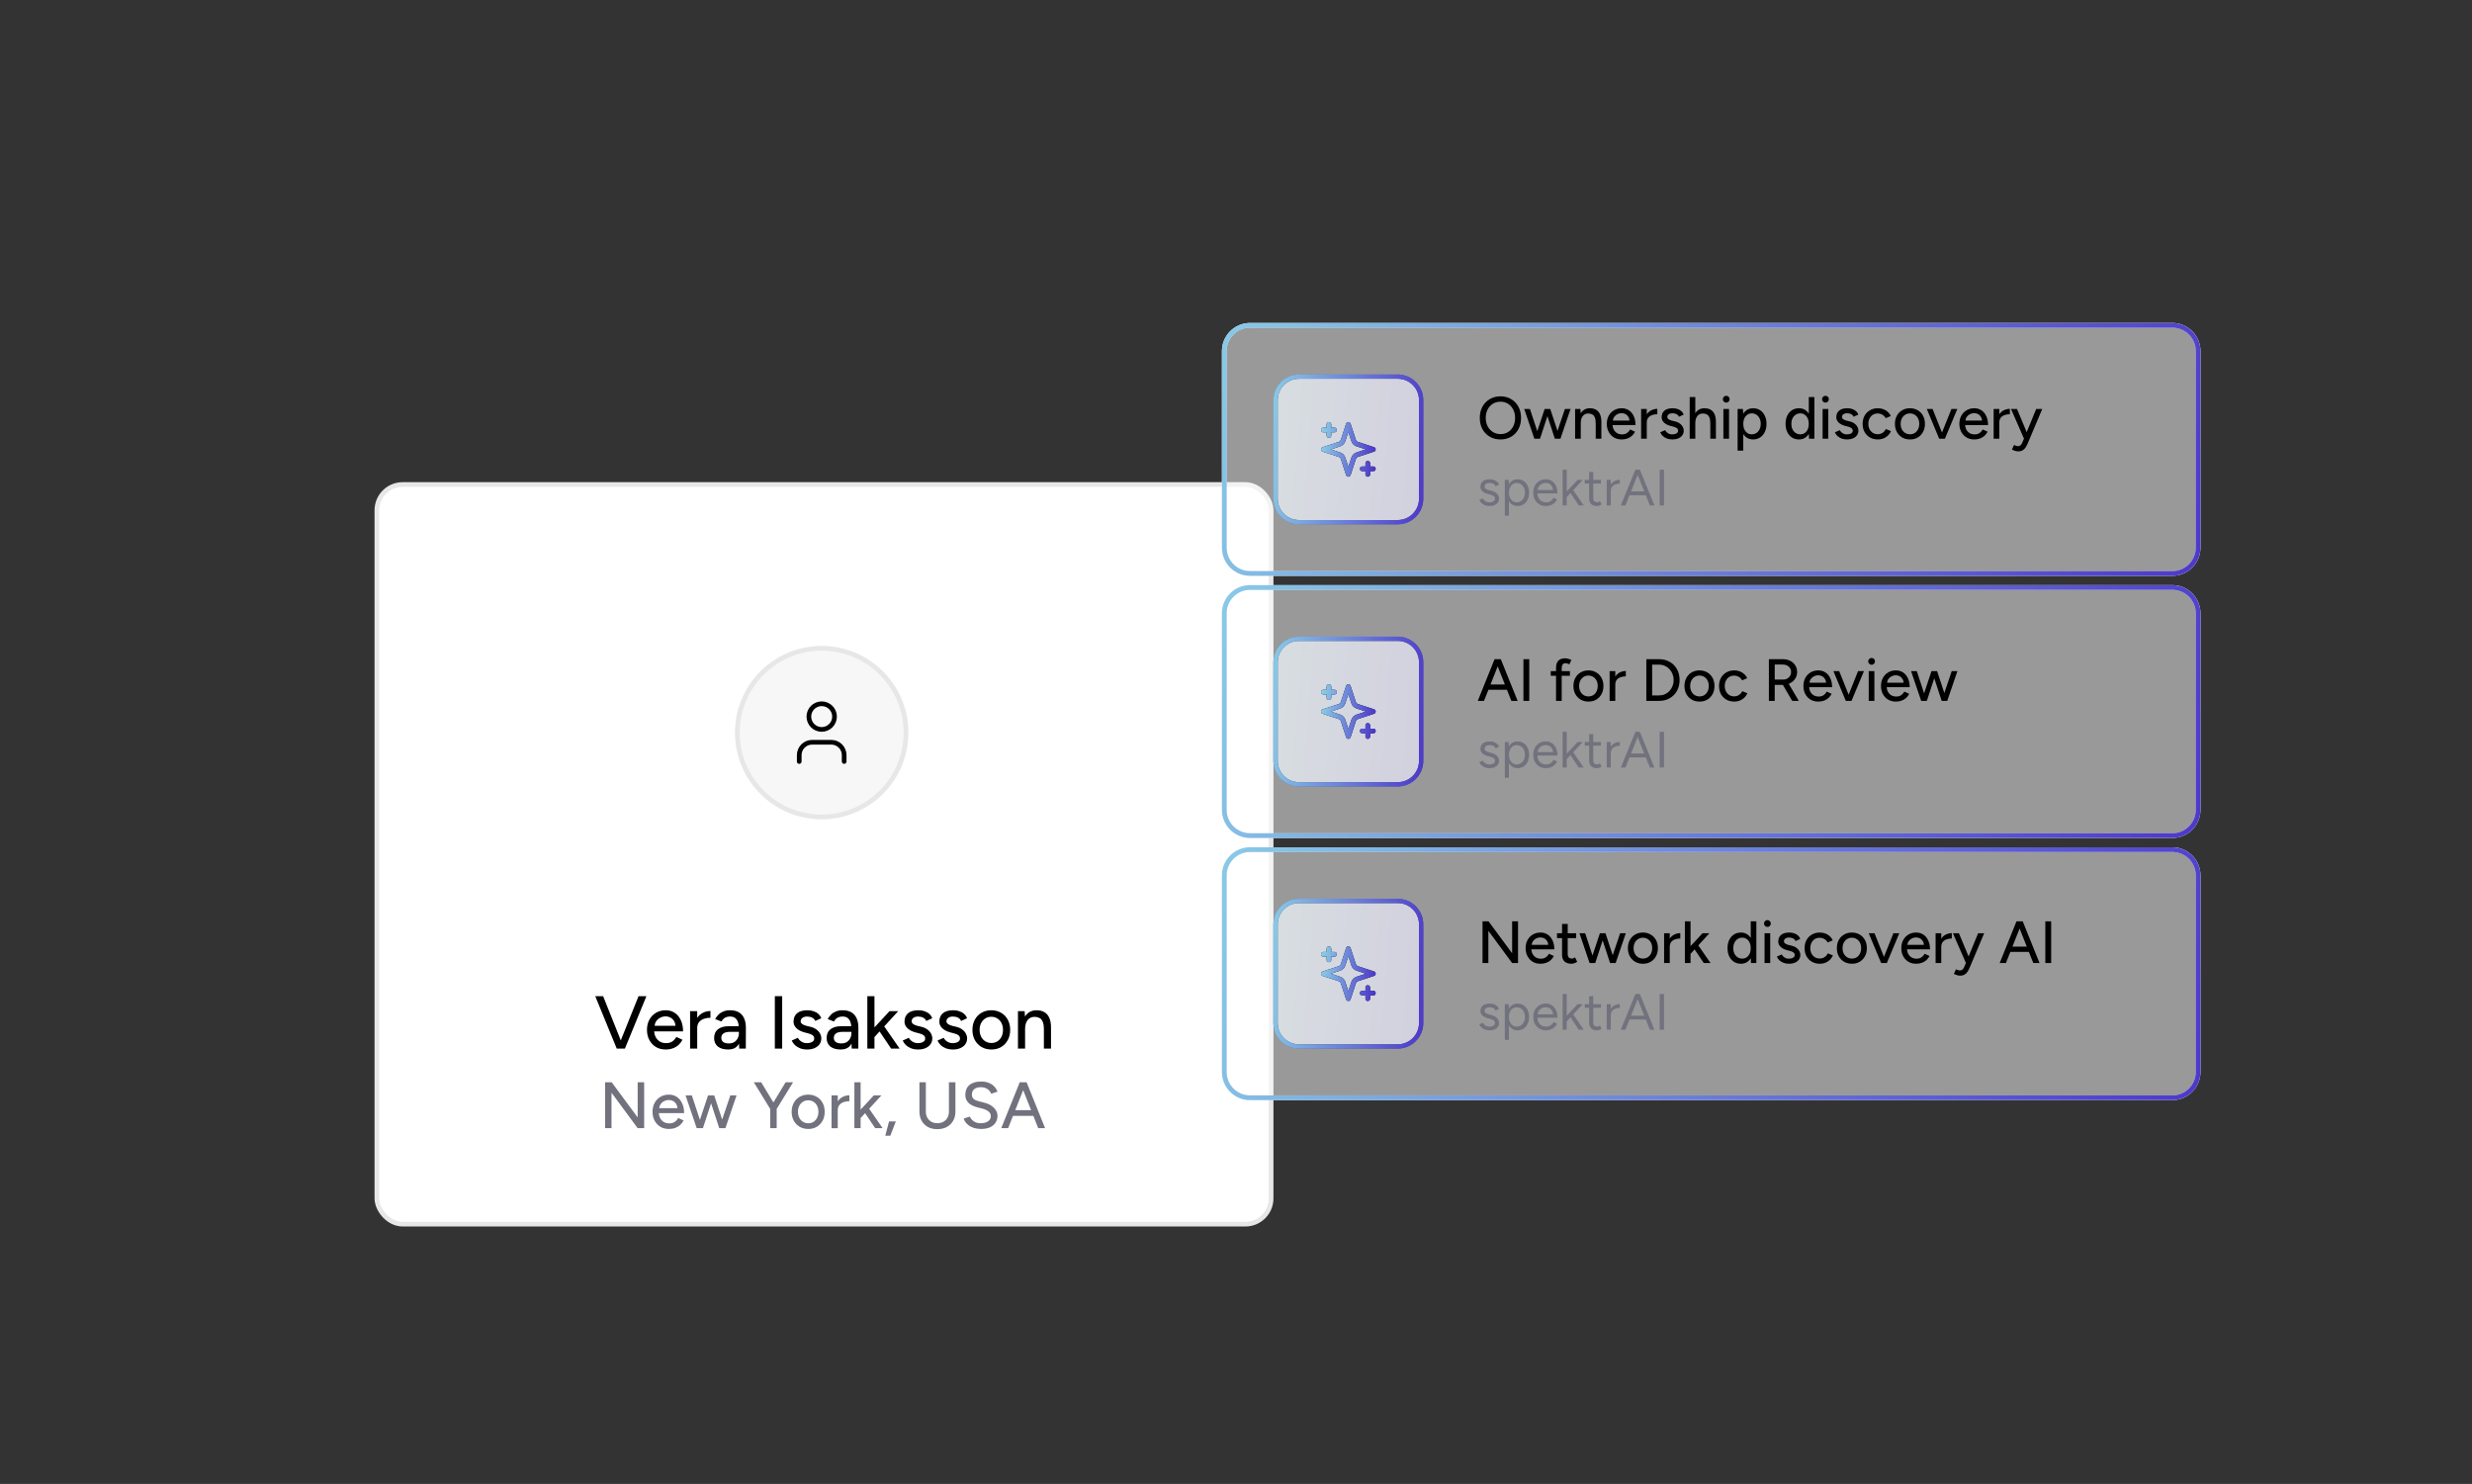 <svg width="528" height="317" viewBox="0 0 528 317" fill="none" xmlns="http://www.w3.org/2000/svg">
<rect x="0" y="0" width="528" height="317" fill="#333333" stroke="none"/>
<rect x="80.5" y="103.5" width="191" height="158" rx="5.5" fill="white"/>
<rect x="80.5" y="103.5" width="191" height="158" rx="5.5" stroke="#E7E7E9"/>
<path d="M217.43 224.001V216.001H218.854L218.95 217.473V224.001H217.43ZM222.966 224.001V219.905H224.486V224.001H222.966ZM222.966 219.905C222.966 219.179 222.88 218.63 222.71 218.257C222.55 217.873 222.32 217.606 222.022 217.457C221.734 217.307 221.398 217.227 221.014 217.217C220.363 217.217 219.856 217.446 219.494 217.905C219.131 218.363 218.95 219.009 218.95 219.841H218.294C218.294 218.998 218.416 218.278 218.662 217.681C218.918 217.073 219.275 216.609 219.734 216.289C220.203 215.969 220.758 215.809 221.398 215.809C222.027 215.809 222.571 215.937 223.03 216.193C223.499 216.449 223.856 216.849 224.102 217.393C224.358 217.926 224.486 218.63 224.486 219.505V219.905H222.966Z" fill="black"/>
<path d="M211.767 224.193C210.967 224.193 210.263 224.017 209.655 223.665C209.047 223.302 208.567 222.806 208.215 222.177C207.874 221.547 207.703 220.822 207.703 220.001C207.703 219.179 207.874 218.454 208.215 217.825C208.556 217.195 209.031 216.705 209.639 216.353C210.247 215.99 210.946 215.809 211.735 215.809C212.524 215.809 213.223 215.99 213.831 216.353C214.439 216.705 214.914 217.195 215.255 217.825C215.596 218.454 215.767 219.179 215.767 220.001C215.767 220.822 215.596 221.547 215.255 222.177C214.914 222.806 214.439 223.302 213.831 223.665C213.234 224.017 212.546 224.193 211.767 224.193ZM211.767 222.801C212.247 222.801 212.674 222.683 213.047 222.449C213.42 222.203 213.708 221.873 213.911 221.457C214.124 221.041 214.231 220.555 214.231 220.001C214.231 219.446 214.124 218.961 213.911 218.545C213.708 218.129 213.415 217.803 213.031 217.569C212.647 217.323 212.215 217.201 211.735 217.201C211.244 217.201 210.812 217.323 210.439 217.569C210.066 217.803 209.772 218.129 209.559 218.545C209.346 218.961 209.239 219.446 209.239 220.001C209.239 220.555 209.346 221.041 209.559 221.457C209.772 221.873 210.071 222.203 210.455 222.449C210.839 222.683 211.276 222.801 211.767 222.801Z" fill="black"/>
<path d="M203.562 224.193C202.997 224.193 202.49 224.107 202.042 223.937C201.605 223.766 201.231 223.537 200.922 223.249C200.623 222.961 200.399 222.635 200.25 222.273L201.562 221.697C201.733 222.027 201.989 222.299 202.33 222.513C202.671 222.726 203.05 222.833 203.466 222.833C203.925 222.833 204.303 222.747 204.602 222.577C204.901 222.406 205.05 222.166 205.05 221.857C205.05 221.558 204.938 221.323 204.714 221.153C204.49 220.982 204.165 220.843 203.738 220.737L202.986 220.545C202.239 220.342 201.658 220.038 201.242 219.633C200.837 219.227 200.634 218.769 200.634 218.257C200.634 217.478 200.885 216.875 201.386 216.449C201.887 216.022 202.629 215.809 203.61 215.809C204.09 215.809 204.527 215.878 204.922 216.017C205.327 216.155 205.669 216.353 205.946 216.609C206.234 216.865 206.437 217.169 206.554 217.521L205.274 218.097C205.146 217.777 204.927 217.542 204.618 217.393C204.309 217.233 203.946 217.153 203.53 217.153C203.103 217.153 202.767 217.249 202.522 217.441C202.277 217.622 202.154 217.878 202.154 218.209C202.154 218.39 202.255 218.566 202.458 218.737C202.671 218.897 202.981 219.03 203.386 219.137L204.25 219.345C204.773 219.473 205.205 219.67 205.546 219.937C205.887 220.193 206.143 220.486 206.314 220.817C206.485 221.137 206.57 221.473 206.57 221.825C206.57 222.305 206.437 222.726 206.17 223.089C205.914 223.441 205.557 223.713 205.098 223.905C204.65 224.097 204.138 224.193 203.562 224.193Z" fill="black"/>
<path d="M196.124 224.193C195.559 224.193 195.052 224.107 194.604 223.937C194.167 223.766 193.794 223.537 193.484 223.249C193.186 222.961 192.962 222.635 192.812 222.273L194.124 221.697C194.295 222.027 194.551 222.299 194.893 222.513C195.234 222.726 195.612 222.833 196.028 222.833C196.487 222.833 196.866 222.747 197.164 222.577C197.463 222.406 197.612 222.166 197.612 221.857C197.612 221.558 197.5 221.323 197.276 221.153C197.052 220.982 196.727 220.843 196.3 220.737L195.549 220.545C194.802 220.342 194.22 220.038 193.804 219.633C193.399 219.227 193.196 218.769 193.196 218.257C193.196 217.478 193.447 216.875 193.949 216.449C194.45 216.022 195.191 215.809 196.173 215.809C196.653 215.809 197.09 215.878 197.484 216.017C197.89 216.155 198.231 216.353 198.508 216.609C198.796 216.865 198.999 217.169 199.117 217.521L197.837 218.097C197.709 217.777 197.49 217.542 197.18 217.393C196.871 217.233 196.508 217.153 196.092 217.153C195.666 217.153 195.33 217.249 195.084 217.441C194.839 217.622 194.716 217.878 194.716 218.209C194.716 218.39 194.818 218.566 195.021 218.737C195.234 218.897 195.543 219.03 195.949 219.137L196.812 219.345C197.335 219.473 197.767 219.67 198.108 219.937C198.45 220.193 198.706 220.486 198.876 220.817C199.047 221.137 199.132 221.473 199.132 221.825C199.132 222.305 198.999 222.726 198.732 223.089C198.476 223.441 198.119 223.713 197.66 223.905C197.212 224.097 196.7 224.193 196.124 224.193Z" fill="black"/>
<path d="M186.73 221.585L185.786 220.545L189.994 216.001H191.85L186.73 221.585ZM185.258 224.001V212.801H186.778V224.001H185.258ZM190.33 224.001L187.386 219.617L188.378 218.561L192.154 224.001H190.33Z" fill="black"/>
<path d="M181.923 224.001L181.858 222.609V219.825C181.858 219.238 181.789 218.747 181.65 218.353C181.522 217.958 181.32 217.659 181.042 217.457C180.776 217.254 180.418 217.153 179.97 217.153C179.554 217.153 179.192 217.238 178.882 217.409C178.584 217.579 178.333 217.846 178.13 218.209L176.786 217.697C176.978 217.334 177.219 217.014 177.507 216.737C177.795 216.449 178.141 216.225 178.546 216.065C178.952 215.894 179.426 215.809 179.97 215.809C180.728 215.809 181.357 215.958 181.858 216.257C182.36 216.555 182.733 216.987 182.979 217.553C183.235 218.118 183.357 218.817 183.346 219.649L183.33 224.001H181.923ZM179.57 224.193C178.621 224.193 177.88 223.979 177.346 223.553C176.824 223.115 176.562 222.513 176.562 221.745C176.562 220.923 176.834 220.299 177.378 219.873C177.933 219.435 178.701 219.217 179.682 219.217H181.906V220.417H180.098C179.362 220.417 178.845 220.534 178.546 220.769C178.248 220.993 178.098 221.307 178.098 221.713C178.098 222.086 178.237 222.379 178.514 222.593C178.802 222.795 179.197 222.897 179.698 222.897C180.136 222.897 180.514 222.806 180.834 222.625C181.154 222.433 181.405 222.166 181.586 221.825C181.768 221.483 181.858 221.094 181.858 220.657H182.386C182.386 221.745 182.152 222.609 181.682 223.249C181.224 223.878 180.52 224.193 179.57 224.193Z" fill="black"/>
<path d="M172.421 224.193C171.856 224.193 171.349 224.107 170.901 223.937C170.464 223.766 170.091 223.537 169.781 223.249C169.483 222.961 169.259 222.635 169.109 222.273L170.421 221.697C170.592 222.027 170.848 222.299 171.189 222.513C171.531 222.726 171.909 222.833 172.325 222.833C172.784 222.833 173.163 222.747 173.461 222.577C173.76 222.406 173.909 222.166 173.909 221.857C173.909 221.558 173.797 221.323 173.573 221.153C173.349 220.982 173.024 220.843 172.597 220.737L171.845 220.545C171.099 220.342 170.517 220.038 170.101 219.633C169.696 219.227 169.493 218.769 169.493 218.257C169.493 217.478 169.744 216.875 170.245 216.449C170.747 216.022 171.488 215.809 172.469 215.809C172.949 215.809 173.387 215.878 173.781 216.017C174.187 216.155 174.528 216.353 174.805 216.609C175.093 216.865 175.296 217.169 175.413 217.521L174.133 218.097C174.005 217.777 173.787 217.542 173.477 217.393C173.168 217.233 172.805 217.153 172.389 217.153C171.963 217.153 171.627 217.249 171.381 217.441C171.136 217.622 171.013 217.878 171.013 218.209C171.013 218.39 171.115 218.566 171.317 218.737C171.531 218.897 171.84 219.03 172.245 219.137L173.109 219.345C173.632 219.473 174.064 219.67 174.405 219.937C174.747 220.193 175.003 220.486 175.173 220.817C175.344 221.137 175.429 221.473 175.429 221.825C175.429 222.305 175.296 222.726 175.029 223.089C174.773 223.441 174.416 223.713 173.957 223.905C173.509 224.097 172.997 224.193 172.421 224.193Z" fill="black"/>
<path d="M165.5 224.001V212.801H167.068V224.001H165.5Z" fill="black"/>
<path d="M157.891 224.001L157.827 222.609V219.825C157.827 219.238 157.758 218.747 157.619 218.353C157.491 217.958 157.289 217.659 157.011 217.457C156.745 217.254 156.387 217.153 155.939 217.153C155.523 217.153 155.161 217.238 154.851 217.409C154.553 217.579 154.302 217.846 154.099 218.209L152.755 217.697C152.947 217.334 153.187 217.014 153.475 216.737C153.763 216.449 154.11 216.225 154.515 216.065C154.921 215.894 155.395 215.809 155.939 215.809C156.697 215.809 157.326 215.958 157.827 216.257C158.329 216.555 158.702 216.987 158.947 217.553C159.203 218.118 159.326 218.817 159.315 219.649L159.299 224.001H157.891ZM155.539 224.193C154.59 224.193 153.849 223.979 153.315 223.553C152.793 223.115 152.531 222.513 152.531 221.745C152.531 220.923 152.803 220.299 153.347 219.873C153.902 219.435 154.67 219.217 155.651 219.217H157.875V220.417H156.067C155.331 220.417 154.814 220.534 154.515 220.769C154.217 220.993 154.067 221.307 154.067 221.713C154.067 222.086 154.206 222.379 154.483 222.593C154.771 222.795 155.166 222.897 155.667 222.897C156.105 222.897 156.483 222.806 156.803 222.625C157.123 222.433 157.374 222.166 157.555 221.825C157.737 221.483 157.827 221.094 157.827 220.657H158.355C158.355 221.745 158.121 222.609 157.651 223.249C157.193 223.878 156.489 224.193 155.539 224.193Z" fill="black"/>
<path d="M148.326 219.697C148.326 218.833 148.492 218.129 148.822 217.585C149.153 217.041 149.58 216.635 150.102 216.369C150.625 216.102 151.174 215.969 151.75 215.969V217.409C151.27 217.409 150.812 217.483 150.374 217.633C149.948 217.771 149.596 218.006 149.318 218.337C149.052 218.657 148.918 219.094 148.918 219.649L148.326 219.697ZM147.398 224.001V216.001H148.918V224.001H147.398Z" fill="black"/>
<path d="M142.172 224.193C141.393 224.193 140.705 224.017 140.108 223.665C139.51 223.302 139.041 222.806 138.7 222.177C138.358 221.547 138.188 220.822 138.188 220.001C138.188 219.179 138.358 218.454 138.7 217.825C139.041 217.195 139.51 216.705 140.108 216.353C140.716 215.99 141.409 215.809 142.188 215.809C142.924 215.809 143.569 215.995 144.124 216.369C144.678 216.731 145.11 217.254 145.42 217.937C145.74 218.609 145.899 219.403 145.899 220.321H139.436L139.724 220.081C139.724 220.646 139.835 221.137 140.059 221.553C140.283 221.969 140.588 222.289 140.972 222.513C141.356 222.726 141.793 222.833 142.284 222.833C142.817 222.833 143.259 222.71 143.611 222.465C143.974 222.209 144.257 221.889 144.46 221.505L145.772 222.113C145.558 222.529 145.281 222.897 144.94 223.217C144.598 223.526 144.193 223.766 143.724 223.937C143.265 224.107 142.748 224.193 142.172 224.193ZM139.819 219.361L139.516 219.121H144.572L144.284 219.361C144.284 218.891 144.188 218.491 143.996 218.161C143.804 217.819 143.548 217.563 143.228 217.393C142.908 217.211 142.55 217.121 142.156 217.121C141.772 217.121 141.398 217.211 141.036 217.393C140.684 217.563 140.39 217.814 140.156 218.145C139.932 218.475 139.819 218.881 139.819 219.361Z" fill="black"/>
<path d="M131.893 224.001L136.389 212.801H138.069L133.477 224.001H131.893ZM131.733 224.001L127.141 212.801H128.821L133.301 224.001H131.733Z" fill="black"/>
<path d="M221.755 240.999L217.877 231.199H219.277L223.225 240.999H221.755ZM213.859 240.999L217.807 231.199H219.207L215.329 240.999H213.859ZM215.721 238.381V237.149H221.363V238.381H215.721Z" fill="#72727E"/>
<path d="M209.574 241.167C209.051 241.167 208.575 241.107 208.146 240.985C207.726 240.864 207.357 240.701 207.04 240.495C206.732 240.281 206.475 240.043 206.27 239.781C206.065 239.52 205.92 239.245 205.836 238.955L207.166 238.521C207.306 238.904 207.572 239.235 207.964 239.515C208.356 239.795 208.837 239.94 209.406 239.949C210.097 239.949 210.638 239.814 211.03 239.543C211.431 239.263 211.632 238.895 211.632 238.437C211.632 238.017 211.459 237.677 211.114 237.415C210.769 237.145 210.311 236.939 209.742 236.799L208.608 236.505C208.16 236.384 207.749 236.211 207.376 235.987C207.012 235.763 206.723 235.479 206.508 235.133C206.293 234.788 206.186 234.373 206.186 233.887C206.186 232.991 206.475 232.291 207.054 231.787C207.642 231.283 208.487 231.031 209.588 231.031C210.223 231.031 210.773 231.134 211.24 231.339C211.707 231.535 212.089 231.797 212.388 232.123C212.696 232.45 212.915 232.809 213.046 233.201L211.716 233.649C211.557 233.229 211.287 232.893 210.904 232.641C210.521 232.38 210.05 232.249 209.49 232.249C208.902 232.249 208.435 232.389 208.09 232.669C207.754 232.949 207.586 233.332 207.586 233.817C207.586 234.228 207.717 234.545 207.978 234.769C208.249 234.984 208.608 235.147 209.056 235.259L210.19 235.539C211.105 235.763 211.809 236.137 212.304 236.659C212.808 237.173 213.06 237.737 213.06 238.353C213.06 238.885 212.925 239.366 212.654 239.795C212.393 240.215 212.001 240.551 211.478 240.803C210.965 241.046 210.33 241.167 209.574 241.167Z" fill="#72727E"/>
<path d="M200.191 241.209C199.435 241.209 198.767 241.055 198.189 240.747C197.619 240.43 197.176 239.991 196.859 239.431C196.541 238.862 196.383 238.209 196.383 237.471V231.199H197.755V237.471C197.755 237.957 197.857 238.386 198.063 238.759C198.277 239.133 198.567 239.422 198.931 239.627C199.304 239.833 199.733 239.935 200.219 239.935C200.704 239.935 201.133 239.833 201.507 239.627C201.88 239.422 202.169 239.133 202.375 238.759C202.58 238.386 202.683 237.957 202.683 237.471V231.199H204.069V237.471C204.069 238.209 203.905 238.862 203.579 239.431C203.261 239.991 202.809 240.43 202.221 240.747C201.642 241.055 200.965 241.209 200.191 241.209Z" fill="#72727E"/>
<path d="M189.086 242.611L189.898 239.559H191.34L190.164 242.611H189.086Z" fill="#72727E"/>
<path d="M183.78 238.885L182.954 237.975L186.636 233.999H188.26L183.78 238.885ZM182.492 240.999V231.199H183.822V240.999H182.492ZM186.93 240.999L184.354 237.163L185.222 236.239L188.526 240.999H186.93Z" fill="#72727E"/>
<path d="M178.421 237.235C178.421 236.479 178.566 235.863 178.855 235.387C179.145 234.911 179.518 234.556 179.975 234.323C180.433 234.089 180.913 233.973 181.417 233.973V235.233C180.997 235.233 180.596 235.298 180.213 235.429C179.84 235.55 179.532 235.755 179.289 236.045C179.056 236.325 178.939 236.707 178.939 237.193L178.421 237.235ZM177.609 241.001V234.001H178.939V241.001H177.609Z" fill="#72727E"/>
<path d="M172.65 241.168C171.95 241.168 171.334 241.014 170.802 240.706C170.27 240.389 169.85 239.955 169.542 239.404C169.243 238.853 169.094 238.219 169.094 237.5C169.094 236.781 169.243 236.147 169.542 235.596C169.84 235.045 170.256 234.616 170.788 234.308C171.32 233.991 171.931 233.832 172.622 233.832C173.312 233.832 173.924 233.991 174.456 234.308C174.988 234.616 175.403 235.045 175.702 235.596C176 236.147 176.15 236.781 176.15 237.5C176.15 238.219 176 238.853 175.702 239.404C175.403 239.955 174.988 240.389 174.456 240.706C173.933 241.014 173.331 241.168 172.65 241.168ZM172.65 239.95C173.07 239.95 173.443 239.847 173.77 239.642C174.096 239.427 174.348 239.138 174.526 238.774C174.712 238.41 174.806 237.985 174.806 237.5C174.806 237.015 174.712 236.59 174.526 236.226C174.348 235.862 174.092 235.577 173.756 235.372C173.42 235.157 173.042 235.05 172.622 235.05C172.192 235.05 171.814 235.157 171.488 235.372C171.161 235.577 170.904 235.862 170.718 236.226C170.531 236.59 170.438 237.015 170.438 237.5C170.438 237.985 170.531 238.41 170.718 238.774C170.904 239.138 171.166 239.427 171.502 239.642C171.838 239.847 172.22 239.95 172.65 239.95Z" fill="#72727E"/>
<path d="M165.866 236.925L164.62 236.449L167.798 231.199H169.394L165.866 236.925ZM164.508 240.999V236.295H165.894V240.999H164.508ZM164.536 236.925L161.008 231.199H162.59L165.768 236.449L164.536 236.925Z" fill="#72727E"/>
<path d="M153.626 241L155.992 234H157.322L154.942 241H153.626ZM148.908 241L151.232 234H152.436L150.14 241H148.908ZM148.81 241L146.43 234H147.774L150.084 241H148.81ZM153.626 241L151.33 234H152.548L154.858 241H153.626Z" fill="#72727E"/>
<path d="M142.861 241.168C142.18 241.168 141.578 241.014 141.055 240.706C140.532 240.389 140.122 239.955 139.823 239.404C139.524 238.853 139.375 238.219 139.375 237.5C139.375 236.781 139.524 236.147 139.823 235.596C140.122 235.045 140.532 234.616 141.055 234.308C141.587 233.991 142.194 233.832 142.875 233.832C143.519 233.832 144.084 233.995 144.569 234.322C145.054 234.639 145.432 235.097 145.703 235.694C145.983 236.282 146.123 236.977 146.123 237.78H140.467L140.719 237.57C140.719 238.065 140.817 238.494 141.013 238.858C141.209 239.222 141.475 239.502 141.811 239.698C142.147 239.885 142.53 239.978 142.959 239.978C143.426 239.978 143.813 239.871 144.121 239.656C144.438 239.432 144.686 239.152 144.863 238.816L146.011 239.348C145.824 239.712 145.582 240.034 145.283 240.314C144.984 240.585 144.63 240.795 144.219 240.944C143.818 241.093 143.365 241.168 142.861 241.168ZM140.803 236.94L140.537 236.73H144.961L144.709 236.94C144.709 236.529 144.625 236.179 144.457 235.89C144.289 235.591 144.065 235.367 143.785 235.218C143.505 235.059 143.192 234.98 142.847 234.98C142.511 234.98 142.184 235.059 141.867 235.218C141.559 235.367 141.302 235.587 141.097 235.876C140.901 236.165 140.803 236.52 140.803 236.94Z" fill="#72727E"/>
<path d="M129.242 240.999V231.199H130.656L136.2 238.703V231.199H137.586V240.999H136.2L130.614 233.425V240.999H129.242Z" fill="#72727E"/>
<path d="M194.008 156.504C194.008 166.723 185.723 175.008 175.504 175.008C165.284 175.008 157 166.723 157 156.504C157 146.284 165.284 138 175.504 138C185.723 138 194.008 146.284 194.008 156.504Z" fill="#F7F7F8"/>
<path d="M193.008 156.504C193.008 146.837 185.171 139 175.504 139C165.837 139 158 146.837 158 156.504C158 166.171 165.837 174.008 175.504 174.008V175.008C165.284 175.008 157 166.723 157 156.504C157 146.284 165.284 138 175.504 138C185.723 138 194.008 146.284 194.008 156.504C194.008 166.723 185.723 175.008 175.504 175.008V174.008C185.171 174.008 193.008 166.171 193.008 156.504Z" fill="#E7E7E9"/>
<path d="M180.306 162.672V161.301C180.306 160.574 180.017 159.877 179.503 159.363C178.989 158.849 178.291 158.56 177.564 158.56H173.452C172.725 158.56 172.028 158.849 171.514 159.363C171 159.877 170.711 160.574 170.711 161.301V162.672M178.25 153.077C178.25 154.591 177.022 155.819 175.508 155.819C173.994 155.819 172.767 154.591 172.767 153.077C172.767 151.563 173.994 150.336 175.508 150.336C177.022 150.336 178.25 151.563 178.25 153.077Z" stroke="black" stroke-linecap="round" stroke-linejoin="round"/>
<path d="M261 75C261 71.686 263.686 69 267 69H464C467.314 69 470 71.686 470 75V117C470 120.314 467.314 123 464 123H267C263.686 123 261 120.314 261 117V75Z" fill="white" fill-opacity="0.5"/>
<path d="M464 122V123H267V122H464ZM469 117V75C469 72.325 466.899 70.141 464.257 70.007L464 70H267C264.239 70 262 72.239 262 75V117C262 119.761 264.239 122 267 122V123C263.79 123 261.168 120.479 261.008 117.309L261 117V75C261 71.79 263.521 69.168 266.691 69.008L267 69H464L464.309 69.008C467.479 69.168 470 71.79 470 75V117C470 120.314 467.314 123 464 123V122C466.761 122 469 119.761 469 117Z" fill="#E7E7E9"/>
<path d="M464 122V123H267V122H464ZM469 117V75C469 72.325 466.899 70.141 464.257 70.007L464 70H267C264.239 70 262 72.239 262 75V117C262 119.761 264.239 122 267 122V123C263.79 123 261.168 120.479 261.008 117.309L261 117V75C261 71.79 263.521 69.168 266.691 69.008L267 69H464L464.309 69.008C467.479 69.168 470 71.79 470 75V117C470 120.314 467.314 123 464 123V122C466.761 122 469 119.761 469 117Z" fill="url(#paint0_linear_22514_7514)"/>
<path d="M431.045 96.419C430.859 96.419 430.651 96.385 430.422 96.318C430.201 96.25 429.972 96.161 429.735 96.05L430.18 95.058C430.367 95.143 430.528 95.207 430.664 95.249C430.808 95.291 430.922 95.313 431.007 95.313C431.219 95.313 431.397 95.253 431.541 95.135C431.694 95.016 431.817 94.85 431.91 94.638L432.648 92.895L434.913 87.361H436.21L433.195 94.511C433.034 94.901 432.864 95.24 432.686 95.529C432.508 95.817 432.288 96.038 432.025 96.19C431.77 96.343 431.444 96.419 431.045 96.419ZM432.317 93.722L429.531 87.361H430.816L433.119 92.883L433.488 93.722H432.317Z" fill="black"/>
<path d="M426.566 90.3C426.566 89.613 426.697 89.053 426.96 88.621C427.223 88.188 427.563 87.866 427.978 87.654C428.394 87.442 428.831 87.336 429.289 87.336V88.481C428.907 88.481 428.542 88.54 428.194 88.659C427.855 88.769 427.575 88.956 427.355 89.219C427.143 89.473 427.037 89.821 427.037 90.262L426.566 90.3ZM425.828 93.722V87.361H427.037V93.722H425.828Z" fill="black"/>
<path d="M421.676 93.875C421.056 93.875 420.509 93.735 420.034 93.456C419.559 93.167 419.186 92.773 418.915 92.272C418.644 91.772 418.508 91.195 418.508 90.542C418.508 89.889 418.644 89.312 418.915 88.812C419.186 88.312 419.559 87.921 420.034 87.641C420.518 87.353 421.069 87.209 421.688 87.209C422.274 87.209 422.787 87.357 423.228 87.654C423.669 87.943 424.012 88.358 424.258 88.901C424.513 89.435 424.64 90.067 424.64 90.797H419.5L419.729 90.606C419.729 91.055 419.818 91.445 419.996 91.776C420.174 92.107 420.416 92.361 420.721 92.54C421.027 92.709 421.375 92.794 421.765 92.794C422.189 92.794 422.541 92.696 422.821 92.501C423.109 92.298 423.334 92.043 423.495 91.738L424.538 92.222C424.368 92.552 424.148 92.845 423.877 93.099C423.605 93.345 423.283 93.536 422.91 93.672C422.545 93.808 422.134 93.875 421.676 93.875ZM419.805 90.033L419.564 89.842H423.584L423.355 90.033C423.355 89.66 423.279 89.342 423.126 89.079C422.973 88.808 422.77 88.604 422.515 88.469C422.261 88.324 421.977 88.252 421.663 88.252C421.358 88.252 421.061 88.324 420.772 88.469C420.492 88.604 420.259 88.803 420.073 89.066C419.895 89.329 419.805 89.652 419.805 90.033Z" fill="black"/>
<path d="M414.269 93.722L416.814 87.361H418.073L415.414 93.722H414.269ZM414.193 93.722L411.547 87.361H412.781L415.325 93.722H414.193Z" fill="black"/>
<path d="M407.974 93.875C407.337 93.875 406.778 93.735 406.294 93.456C405.811 93.167 405.429 92.773 405.149 92.272C404.878 91.772 404.742 91.195 404.742 90.542C404.742 89.889 404.878 89.312 405.149 88.812C405.421 88.312 405.798 87.921 406.282 87.641C406.765 87.353 407.321 87.209 407.948 87.209C408.576 87.209 409.131 87.353 409.615 87.641C410.098 87.921 410.476 88.312 410.747 88.812C411.018 89.312 411.154 89.889 411.154 90.542C411.154 91.195 411.018 91.772 410.747 92.272C410.476 92.773 410.098 93.167 409.615 93.456C409.14 93.735 408.593 93.875 407.974 93.875ZM407.974 92.769C408.355 92.769 408.695 92.675 408.991 92.489C409.288 92.294 409.517 92.031 409.678 91.7C409.848 91.369 409.933 90.983 409.933 90.542C409.933 90.101 409.848 89.715 409.678 89.385C409.517 89.054 409.284 88.795 408.979 88.608C408.673 88.413 408.33 88.316 407.948 88.316C407.558 88.316 407.215 88.413 406.918 88.608C406.621 88.795 406.388 89.054 406.218 89.385C406.048 89.715 405.964 90.101 405.964 90.542C405.964 90.983 406.048 91.369 406.218 91.7C406.388 92.031 406.625 92.294 406.93 92.489C407.236 92.675 407.583 92.769 407.974 92.769Z" fill="black"/>
<path d="M401.101 93.875C400.464 93.875 399.9 93.735 399.409 93.456C398.917 93.167 398.531 92.773 398.251 92.272C397.979 91.772 397.844 91.195 397.844 90.542C397.844 89.889 397.979 89.312 398.251 88.812C398.531 88.312 398.912 87.921 399.396 87.641C399.888 87.353 400.448 87.209 401.075 87.209C401.694 87.209 402.25 87.353 402.742 87.641C403.242 87.93 403.615 88.341 403.861 88.876L402.767 89.334C402.606 89.02 402.373 88.774 402.067 88.596C401.771 88.418 401.427 88.329 401.037 88.329C400.655 88.329 400.316 88.422 400.019 88.608C399.722 88.795 399.489 89.058 399.32 89.397C399.15 89.728 399.065 90.11 399.065 90.542C399.065 90.975 399.15 91.356 399.32 91.687C399.489 92.018 399.727 92.281 400.032 92.476C400.337 92.662 400.681 92.756 401.062 92.756C401.453 92.756 401.8 92.658 402.106 92.463C402.411 92.26 402.64 91.988 402.793 91.649L403.899 92.094C403.653 92.654 403.28 93.091 402.78 93.405C402.288 93.718 401.728 93.875 401.101 93.875Z" fill="black"/>
<path d="M394.548 93.875C394.098 93.875 393.695 93.808 393.339 93.672C392.991 93.536 392.694 93.354 392.448 93.125C392.211 92.896 392.033 92.637 391.914 92.349L392.957 91.891C393.093 92.154 393.297 92.37 393.568 92.54C393.839 92.709 394.14 92.794 394.471 92.794C394.836 92.794 395.137 92.726 395.374 92.59C395.612 92.455 395.731 92.264 395.731 92.018C395.731 91.78 395.642 91.594 395.464 91.458C395.285 91.322 395.027 91.212 394.687 91.127L394.09 90.975C393.496 90.814 393.034 90.572 392.703 90.25C392.381 89.927 392.219 89.563 392.219 89.156C392.219 88.536 392.419 88.057 392.817 87.718C393.216 87.379 393.805 87.209 394.586 87.209C394.967 87.209 395.315 87.264 395.629 87.374C395.951 87.485 396.223 87.641 396.443 87.845C396.672 88.049 396.833 88.29 396.927 88.57L395.909 89.028C395.807 88.774 395.633 88.587 395.387 88.469C395.141 88.341 394.853 88.278 394.522 88.278C394.183 88.278 393.916 88.354 393.721 88.507C393.526 88.651 393.428 88.854 393.428 89.117C393.428 89.261 393.509 89.401 393.67 89.537C393.839 89.664 394.085 89.77 394.408 89.855L395.095 90.021C395.51 90.122 395.854 90.279 396.125 90.491C396.396 90.695 396.6 90.928 396.736 91.191C396.871 91.445 396.939 91.713 396.939 91.993C396.939 92.374 396.833 92.709 396.621 92.998C396.418 93.277 396.134 93.494 395.769 93.646C395.413 93.799 395.006 93.875 394.548 93.875Z" fill="black"/>
<path d="M389.294 93.721V87.36H390.503V93.721H389.294ZM389.905 86.012C389.71 86.012 389.54 85.94 389.396 85.796C389.252 85.643 389.18 85.469 389.18 85.274C389.18 85.07 389.252 84.901 389.396 84.765C389.54 84.621 389.71 84.549 389.905 84.549C390.108 84.549 390.278 84.621 390.414 84.765C390.558 84.901 390.63 85.07 390.63 85.274C390.63 85.469 390.558 85.643 390.414 85.796C390.278 85.94 390.108 86.012 389.905 86.012Z" fill="black"/>
<path d="M386.395 93.722L386.344 92.539V84.816H387.54V93.722H386.395ZM384.258 93.874C383.681 93.874 383.177 93.735 382.744 93.455C382.32 93.175 381.985 92.785 381.739 92.284C381.502 91.784 381.383 91.203 381.383 90.541C381.383 89.871 381.502 89.29 381.739 88.798C381.985 88.298 382.32 87.908 382.744 87.628C383.177 87.348 383.681 87.208 384.258 87.208C384.792 87.208 385.255 87.348 385.645 87.628C386.043 87.908 386.349 88.298 386.561 88.798C386.773 89.29 386.879 89.871 386.879 90.541C386.879 91.203 386.773 91.784 386.561 92.284C386.349 92.785 386.043 93.175 385.645 93.455C385.255 93.735 384.792 93.874 384.258 93.874ZM384.538 92.78C384.894 92.78 385.208 92.687 385.479 92.501C385.751 92.305 385.963 92.043 386.115 91.712C386.268 91.373 386.344 90.982 386.344 90.541C386.344 90.1 386.268 89.714 386.115 89.384C385.963 89.044 385.751 88.781 385.479 88.595C385.208 88.4 384.89 88.302 384.525 88.302C384.152 88.302 383.821 88.4 383.533 88.595C383.244 88.781 383.02 89.044 382.859 89.384C382.697 89.714 382.617 90.1 382.617 90.541C382.617 90.982 382.697 91.373 382.859 91.712C383.028 92.043 383.257 92.305 383.546 92.501C383.834 92.687 384.165 92.78 384.538 92.78Z" fill="black"/>
<path d="M371.141 96.267V87.362H372.273L372.349 88.532V96.267H371.141ZM374.436 93.875C373.901 93.875 373.435 93.735 373.036 93.456C372.646 93.176 372.345 92.785 372.133 92.285C371.921 91.785 371.815 91.204 371.815 90.542C371.815 89.872 371.921 89.291 372.133 88.799C372.345 88.299 372.646 87.909 373.036 87.629C373.435 87.349 373.901 87.209 374.436 87.209C375.004 87.209 375.504 87.349 375.937 87.629C376.369 87.909 376.704 88.299 376.942 88.799C377.188 89.291 377.311 89.872 377.311 90.542C377.311 91.204 377.188 91.785 376.942 92.285C376.704 92.785 376.369 93.176 375.937 93.456C375.504 93.735 375.004 93.875 374.436 93.875ZM374.143 92.781C374.525 92.781 374.86 92.688 375.148 92.501C375.436 92.306 375.661 92.043 375.822 91.713C375.992 91.373 376.077 90.983 376.077 90.542C376.077 90.101 375.996 89.715 375.835 89.385C375.674 89.045 375.449 88.782 375.161 88.596C374.872 88.401 374.537 88.303 374.156 88.303C373.808 88.303 373.494 88.401 373.214 88.596C372.943 88.782 372.731 89.045 372.578 89.385C372.426 89.724 372.349 90.11 372.349 90.542C372.349 90.983 372.426 91.373 372.578 91.713C372.731 92.043 372.943 92.306 373.214 92.501C373.486 92.688 373.795 92.781 374.143 92.781Z" fill="black"/>
<path d="M368.099 93.721V87.36H369.307V93.721H368.099ZM368.71 86.012C368.514 86.012 368.345 85.94 368.201 85.796C368.056 85.643 367.984 85.469 367.984 85.274C367.984 85.07 368.056 84.901 368.201 84.765C368.345 84.621 368.514 84.549 368.71 84.549C368.913 84.549 369.083 84.621 369.218 84.765C369.363 84.901 369.435 85.07 369.435 85.274C369.435 85.469 369.363 85.643 369.218 85.796C369.083 85.94 368.913 86.012 368.71 86.012Z" fill="black"/>
<path d="M360.906 93.722V84.816H362.102V93.722H360.906ZM365.308 93.722V90.465H366.504V93.722H365.308ZM365.308 90.465C365.308 89.888 365.24 89.451 365.105 89.155C364.969 88.849 364.782 88.637 364.545 88.519C364.316 88.4 364.053 88.336 363.756 88.328C363.23 88.328 362.823 88.51 362.535 88.875C362.246 89.239 362.102 89.753 362.102 90.414H361.593C361.593 89.744 361.691 89.172 361.886 88.697C362.089 88.213 362.374 87.844 362.738 87.59C363.111 87.335 363.552 87.208 364.061 87.208C364.562 87.208 364.994 87.31 365.359 87.513C365.724 87.717 366.008 88.035 366.211 88.468C366.415 88.892 366.512 89.451 366.504 90.147V90.465H365.308Z" fill="black"/>
<path d="M357.243 93.875C356.793 93.875 356.39 93.808 356.034 93.672C355.687 93.536 355.39 93.354 355.144 93.125C354.906 92.896 354.728 92.637 354.609 92.349L355.653 91.891C355.788 92.154 355.992 92.37 356.263 92.54C356.535 92.709 356.836 92.794 357.167 92.794C357.531 92.794 357.832 92.726 358.07 92.59C358.307 92.455 358.426 92.264 358.426 92.018C358.426 91.78 358.337 91.594 358.159 91.458C357.981 91.322 357.722 91.212 357.383 91.127L356.785 90.975C356.191 90.814 355.729 90.572 355.398 90.25C355.076 89.927 354.915 89.563 354.915 89.156C354.915 88.536 355.114 88.057 355.513 87.718C355.911 87.379 356.501 87.209 357.281 87.209C357.663 87.209 358.01 87.264 358.324 87.374C358.647 87.485 358.918 87.641 359.138 87.845C359.367 88.049 359.529 88.29 359.622 88.57L358.604 89.028C358.502 88.774 358.328 88.587 358.082 88.469C357.837 88.341 357.548 88.278 357.217 88.278C356.878 88.278 356.611 88.354 356.416 88.507C356.221 88.651 356.123 88.854 356.123 89.117C356.123 89.261 356.204 89.401 356.365 89.537C356.535 89.664 356.781 89.77 357.103 89.855L357.79 90.021C358.205 90.122 358.549 90.279 358.82 90.491C359.092 90.695 359.295 90.928 359.431 91.191C359.567 91.445 359.635 91.713 359.635 91.993C359.635 92.374 359.529 92.709 359.317 92.998C359.113 93.277 358.829 93.494 358.464 93.646C358.108 93.799 357.701 93.875 357.243 93.875Z" fill="black"/>
<path d="M351.269 90.3C351.269 89.613 351.401 89.053 351.664 88.621C351.926 88.188 352.266 87.866 352.681 87.654C353.097 87.442 353.534 87.336 353.992 87.336V88.481C353.61 88.481 353.245 88.54 352.898 88.659C352.558 88.769 352.278 88.956 352.058 89.219C351.846 89.473 351.74 89.821 351.74 90.262L351.269 90.3ZM350.531 93.722V87.361H351.74V93.722H350.531Z" fill="black"/>
<path d="M346.371 93.875C345.752 93.875 345.205 93.735 344.73 93.456C344.255 93.167 343.882 92.773 343.61 92.272C343.339 91.772 343.203 91.195 343.203 90.542C343.203 89.889 343.339 89.312 343.61 88.812C343.882 88.312 344.255 87.921 344.73 87.641C345.213 87.353 345.764 87.209 346.384 87.209C346.969 87.209 347.482 87.357 347.923 87.654C348.364 87.943 348.708 88.358 348.953 88.901C349.208 89.435 349.335 90.067 349.335 90.797H344.195L344.424 90.606C344.424 91.055 344.513 91.445 344.692 91.776C344.87 92.107 345.111 92.361 345.417 92.54C345.722 92.709 346.07 92.794 346.46 92.794C346.884 92.794 347.236 92.696 347.516 92.501C347.804 92.298 348.029 92.043 348.19 91.738L349.233 92.222C349.064 92.552 348.843 92.845 348.572 93.099C348.3 93.345 347.978 93.536 347.605 93.672C347.24 93.808 346.829 93.875 346.371 93.875ZM344.501 90.033L344.259 89.842H348.279L348.05 90.033C348.05 89.66 347.974 89.342 347.821 89.079C347.669 88.808 347.465 88.604 347.211 88.469C346.956 88.324 346.672 88.252 346.358 88.252C346.053 88.252 345.756 88.324 345.468 88.469C345.188 88.604 344.955 88.803 344.768 89.066C344.59 89.329 344.501 89.652 344.501 90.033Z" fill="black"/>
<path d="M336.43 93.723V87.362H337.562L337.638 88.532V93.723H336.43ZM340.832 93.723V90.466H342.04V93.723H340.832ZM340.832 90.466C340.832 89.889 340.764 89.452 340.628 89.156C340.501 88.85 340.318 88.638 340.081 88.519C339.852 88.401 339.585 88.337 339.279 88.329C338.762 88.329 338.359 88.511 338.071 88.876C337.782 89.24 337.638 89.753 337.638 90.415H337.117C337.117 89.745 337.214 89.172 337.409 88.698C337.613 88.214 337.897 87.845 338.262 87.591C338.635 87.336 339.076 87.209 339.585 87.209C340.085 87.209 340.518 87.311 340.882 87.514C341.256 87.718 341.54 88.036 341.735 88.469C341.938 88.892 342.04 89.452 342.04 90.148V90.466H340.832Z" fill="black"/>
<path d="M332.102 93.722L334.252 87.361H335.46L333.297 93.722H332.102ZM327.814 93.722L329.926 87.361H331.02L328.934 93.722H327.814ZM327.725 93.722L325.562 87.361H326.784L328.883 93.722H327.725ZM332.102 93.722L330.015 87.361H331.122L333.221 93.722H332.102Z" fill="black"/>
<path d="M320.51 93.875C319.645 93.875 318.878 93.68 318.208 93.29C317.538 92.9 317.012 92.357 316.63 91.661C316.257 90.966 316.07 90.168 316.07 89.269C316.07 88.37 316.257 87.577 316.63 86.89C317.012 86.195 317.533 85.652 318.195 85.262C318.856 84.863 319.62 84.664 320.485 84.664C321.35 84.664 322.113 84.863 322.775 85.262C323.436 85.652 323.954 86.195 324.327 86.89C324.7 87.577 324.887 88.37 324.887 89.269C324.887 90.168 324.7 90.966 324.327 91.661C323.954 92.357 323.436 92.9 322.775 93.29C322.122 93.68 321.367 93.875 320.51 93.875ZM320.51 92.73C321.121 92.73 321.66 92.581 322.126 92.285C322.592 91.988 322.957 91.581 323.22 91.063C323.483 90.546 323.614 89.948 323.614 89.269C323.614 88.599 323.479 88.006 323.207 87.488C322.944 86.963 322.576 86.551 322.101 86.254C321.634 85.957 321.096 85.809 320.485 85.809C319.874 85.809 319.331 85.957 318.856 86.254C318.381 86.551 318.008 86.963 317.737 87.488C317.474 88.006 317.343 88.599 317.343 89.269C317.343 89.948 317.478 90.546 317.75 91.063C318.021 91.581 318.394 91.988 318.869 92.285C319.353 92.581 319.9 92.73 320.51 92.73Z" fill="black"/>
<path d="M354.492 107.965V100.332H355.419V107.965H354.492Z" fill="#72727E"/>
<path d="M352.4 107.965L349.336 100.332H350.263L353.371 107.965H352.4ZM346.195 107.965L349.303 100.332H350.241L347.177 107.965H346.195ZM347.667 105.795V104.966H351.909V105.795H347.667Z" fill="#72727E"/>
<path d="M343.659 105.009C343.659 104.42 343.772 103.944 343.998 103.581C344.223 103.21 344.51 102.937 344.859 102.763C345.215 102.581 345.59 102.49 345.982 102.49V103.308C345.662 103.308 345.353 103.363 345.055 103.472C344.764 103.573 344.525 103.744 344.336 103.984C344.147 104.224 344.052 104.551 344.052 104.966L343.659 105.009ZM343.18 107.964V102.512H344.052V107.964H343.18Z" fill="#72727E"/>
<path d="M341.101 108.097C340.571 108.097 340.16 107.959 339.869 107.682C339.578 107.406 339.433 107.017 339.433 106.516V100.812H340.305V106.428C340.305 106.705 340.378 106.919 340.524 107.072C340.676 107.217 340.887 107.29 341.156 107.29C341.243 107.29 341.327 107.279 341.407 107.257C341.494 107.228 341.607 107.163 341.745 107.061L342.083 107.77C341.894 107.893 341.723 107.977 341.57 108.02C341.418 108.071 341.261 108.097 341.101 108.097ZM338.484 103.288V102.514H341.941V103.288H338.484Z" fill="#72727E"/>
<path d="M334.616 106.21L334.06 105.61L336.961 102.513H338.062L334.616 106.21ZM333.766 107.965V100.332H334.638V107.965H333.766ZM337.201 107.965L335.129 104.836L335.696 104.225L338.28 107.965H337.201Z" fill="#72727E"/>
<path d="M330.197 108.097C329.666 108.097 329.197 107.977 328.79 107.737C328.383 107.49 328.063 107.152 327.83 106.723C327.605 106.294 327.492 105.8 327.492 105.24C327.492 104.68 327.605 104.186 327.83 103.757C328.063 103.328 328.379 102.993 328.779 102.754C329.186 102.506 329.651 102.383 330.175 102.383C330.684 102.383 331.123 102.51 331.494 102.764C331.865 103.012 332.152 103.361 332.356 103.811C332.559 104.262 332.661 104.793 332.661 105.403H328.157L328.375 105.218C328.375 105.654 328.452 106.029 328.604 106.341C328.764 106.654 328.986 106.894 329.27 107.061C329.553 107.221 329.877 107.301 330.24 107.301C330.625 107.301 330.949 107.21 331.211 107.028C331.48 106.846 331.687 106.607 331.832 106.308L332.585 106.69C332.447 106.974 332.261 107.221 332.029 107.432C331.803 107.642 331.534 107.806 331.222 107.922C330.916 108.039 330.575 108.097 330.197 108.097ZM328.43 104.847L328.201 104.673H331.963L331.734 104.858C331.734 104.509 331.665 104.208 331.527 103.953C331.389 103.699 331.203 103.502 330.971 103.364C330.738 103.226 330.469 103.157 330.164 103.157C329.866 103.157 329.582 103.226 329.313 103.364C329.052 103.502 328.837 103.699 328.67 103.953C328.51 104.2 328.43 104.498 328.43 104.847Z" fill="#72727E"/>
<path d="M321.422 110.147V102.514H322.24L322.294 103.517V110.147H321.422ZM324.137 108.097C323.679 108.097 323.276 107.977 322.927 107.737C322.585 107.497 322.32 107.163 322.131 106.734C321.942 106.298 321.847 105.8 321.847 105.24C321.847 104.673 321.942 104.175 322.131 103.746C322.32 103.317 322.585 102.983 322.927 102.743C323.276 102.503 323.679 102.383 324.137 102.383C324.624 102.383 325.053 102.503 325.424 102.743C325.795 102.983 326.082 103.317 326.285 103.746C326.496 104.175 326.602 104.673 326.602 105.24C326.602 105.8 326.496 106.298 326.285 106.734C326.082 107.163 325.795 107.497 325.424 107.737C325.053 107.977 324.624 108.097 324.137 108.097ZM323.941 107.301C324.283 107.301 324.584 107.214 324.846 107.039C325.115 106.865 325.326 106.621 325.478 106.308C325.638 105.996 325.718 105.64 325.718 105.24C325.718 104.84 325.642 104.484 325.489 104.171C325.344 103.859 325.137 103.615 324.868 103.441C324.599 103.266 324.293 103.179 323.952 103.179C323.632 103.179 323.345 103.266 323.09 103.441C322.843 103.615 322.647 103.859 322.501 104.171C322.363 104.484 322.294 104.84 322.294 105.24C322.294 105.64 322.363 105.996 322.501 106.308C322.647 106.621 322.843 106.865 323.09 107.039C323.337 107.214 323.621 107.301 323.941 107.301Z" fill="#72727E"/>
<path d="M318.193 108.097C317.793 108.097 317.445 108.039 317.146 107.922C316.848 107.799 316.598 107.639 316.394 107.443C316.198 107.246 316.056 107.032 315.969 106.799L316.732 106.483C316.856 106.73 317.041 106.93 317.288 107.083C317.535 107.235 317.808 107.312 318.106 107.312C318.448 107.312 318.735 107.246 318.968 107.115C319.2 106.977 319.316 106.785 319.316 106.537C319.316 106.312 319.229 106.13 319.055 105.992C318.888 105.854 318.637 105.741 318.302 105.654L317.779 105.512C317.285 105.382 316.899 105.185 316.623 104.924C316.347 104.655 316.209 104.353 316.209 104.019C316.209 103.502 316.376 103.103 316.71 102.819C317.052 102.528 317.557 102.383 318.226 102.383C318.546 102.383 318.837 102.43 319.098 102.525C319.36 102.619 319.585 102.754 319.774 102.928C319.963 103.095 320.102 103.295 320.189 103.528L319.426 103.866C319.331 103.619 319.175 103.441 318.957 103.332C318.739 103.222 318.473 103.168 318.161 103.168C317.826 103.168 317.564 103.241 317.375 103.386C317.186 103.524 317.092 103.72 317.092 103.975C317.092 104.12 317.168 104.258 317.321 104.389C317.481 104.513 317.713 104.615 318.019 104.695L318.564 104.836C318.92 104.924 319.218 105.054 319.458 105.229C319.698 105.396 319.88 105.589 320.003 105.807C320.127 106.025 320.189 106.258 320.189 106.505C320.189 106.832 320.102 107.115 319.927 107.355C319.753 107.595 319.516 107.781 319.218 107.911C318.92 108.035 318.579 108.097 318.193 108.097Z" fill="#72727E"/>
<path d="M272 85.452C272 82.441 274.441 80 277.452 80H298.548C301.559 80 304 82.441 304 85.452V106.548C304 109.559 301.559 112 298.548 112H277.452C274.441 112 272 109.559 272 106.548V85.452Z" fill="white" fill-opacity="0.7"/>
<path d="M272 85.452C272 82.441 274.441 80 277.452 80H298.548C301.559 80 304 82.441 304 85.452V106.548C304 109.559 301.559 112 298.548 112H277.452C274.441 112 272 109.559 272 106.548V85.452Z" fill="url(#paint1_linear_22514_7514)" fill-opacity="0.1"/>
<path d="M298.548 111.091V112H277.452V111.091H298.548ZM303.091 106.548V85.452C303.091 82.943 301.057 80.909 298.548 80.909H277.452C274.943 80.909 272.909 82.943 272.909 85.452V106.548C272.909 109.057 274.943 111.091 277.452 111.091V112C274.535 112 272.153 109.709 272.007 106.828L272 106.548V85.452C272 82.441 274.441 80 277.452 80H298.548L298.828 80.007C301.709 80.153 304 82.535 304 85.452V106.548L303.993 106.828C303.852 109.616 301.616 111.852 298.828 111.993L298.548 112V111.091C301.057 111.091 303.091 109.057 303.091 106.548Z" fill="#3F3F46"/>
<path d="M298.548 111.091V112H277.452V111.091H298.548ZM303.091 106.548V85.452C303.091 82.943 301.057 80.909 298.548 80.909H277.452C274.943 80.909 272.909 82.943 272.909 85.452V106.548C272.909 109.057 274.943 111.091 277.452 111.091V112C274.535 112 272.153 109.709 272.007 106.828L272 106.548V85.452C272 82.441 274.441 80 277.452 80H298.548L298.828 80.007C301.709 80.153 304 82.535 304 85.452V106.548L303.993 106.828C303.852 109.616 301.616 111.852 298.828 111.993L298.548 112V111.091C301.057 111.091 303.091 109.057 303.091 106.548Z" fill="url(#paint2_linear_22514_7514)" fill-opacity="0.4"/>
<path d="M298.548 111.091V112H277.452V111.091H298.548ZM303.091 106.548V85.452C303.091 82.943 301.057 80.909 298.548 80.909H277.452C274.943 80.909 272.909 82.943 272.909 85.452V106.548C272.909 109.057 274.943 111.091 277.452 111.091V112C274.535 112 272.153 109.709 272.007 106.828L272 106.548V85.452C272 82.441 274.441 80 277.452 80H298.548L298.828 80.007C301.709 80.153 304 82.535 304 85.452V106.548L303.993 106.828C303.852 109.616 301.616 111.852 298.828 111.993L298.548 112V111.091C301.057 111.091 303.091 109.057 303.091 106.548Z" fill="url(#paint3_linear_22514_7514)"/>
<path d="M283.849 90.666V93.036M292.146 98.962V101.333M282.664 91.851H285.034M290.96 100.148H293.331M287.997 90.666L286.864 94.111C286.806 94.287 286.708 94.447 286.577 94.579C286.445 94.71 286.285 94.808 286.109 94.866L282.664 95.999L286.109 97.132C286.285 97.19 286.445 97.289 286.577 97.42C286.708 97.551 286.806 97.712 286.864 97.888L287.997 101.333L289.13 97.888C289.188 97.712 289.287 97.551 289.418 97.42C289.549 97.289 289.71 97.19 289.886 97.132L293.331 95.999L289.886 94.866C289.71 94.808 289.549 94.71 289.418 94.579C289.287 94.447 289.188 94.287 289.13 94.111L287.997 90.666Z" stroke="black" stroke-linecap="round" stroke-linejoin="round"/>
<path d="M283.849 90.666V93.036M292.146 98.962V101.333M282.664 91.851H285.034M290.96 100.148H293.331M287.997 90.666L286.864 94.111C286.806 94.287 286.708 94.447 286.577 94.579C286.445 94.71 286.285 94.808 286.109 94.866L282.664 95.999L286.109 97.132C286.285 97.19 286.445 97.289 286.577 97.42C286.708 97.551 286.806 97.712 286.864 97.888L287.997 101.333L289.13 97.888C289.188 97.712 289.287 97.551 289.418 97.42C289.549 97.289 289.71 97.19 289.886 97.132L293.331 95.999L289.886 94.866C289.71 94.808 289.549 94.71 289.418 94.579C289.287 94.447 289.188 94.287 289.13 94.111L287.997 90.666Z" stroke="url(#paint4_linear_22514_7514)" stroke-linecap="round" stroke-linejoin="round"/>
<path d="M261 131C261 127.686 263.686 125 267 125H464C467.314 125 470 127.686 470 131V173C470 176.314 467.314 179 464 179H267C263.686 179 261 176.314 261 173V131Z" fill="white" fill-opacity="0.5"/>
<path d="M464 178V179H267V178H464ZM469 173V131C469 128.325 466.899 126.141 464.257 126.007L464 126H267C264.239 126 262 128.239 262 131V173C262 175.761 264.239 178 267 178V179C263.79 179 261.168 176.479 261.008 173.309L261 173V131C261 127.79 263.521 125.168 266.691 125.008L267 125H464L464.309 125.008C467.479 125.168 470 127.79 470 131V173C470 176.314 467.314 179 464 179V178C466.761 178 469 175.761 469 173Z" fill="#E7E7E9"/>
<path d="M464 178V179H267V178H464ZM469 173V131C469 128.325 466.899 126.141 464.257 126.007L464 126H267C264.239 126 262 128.239 262 131V173C262 175.761 264.239 178 267 178V179C263.79 179 261.168 176.479 261.008 173.309L261 173V131C261 127.79 263.521 125.168 266.691 125.008L267 125H464L464.309 125.008C467.479 125.168 470 127.79 470 131V173C470 176.314 467.314 179 464 179V178C466.761 178 469 175.761 469 173Z" fill="url(#paint5_linear_22514_7514)"/>
<path d="M414.727 149.722L416.877 143.361H418.085L415.923 149.722H414.727ZM410.439 149.722L412.551 143.361H413.645L411.559 149.722H410.439ZM410.35 149.722L408.188 143.361H409.409L411.508 149.722H410.35ZM414.727 149.722L412.64 143.361H413.747L415.846 149.722H414.727Z" fill="black"/>
<path d="M404.933 149.875C404.314 149.875 403.767 149.735 403.292 149.456C402.817 149.167 402.444 148.773 402.173 148.272C401.901 147.772 401.766 147.195 401.766 146.542C401.766 145.889 401.901 145.312 402.173 144.812C402.444 144.312 402.817 143.921 403.292 143.642C403.776 143.353 404.327 143.209 404.946 143.209C405.531 143.209 406.044 143.357 406.486 143.654C406.927 143.943 407.27 144.358 407.516 144.901C407.77 145.435 407.898 146.067 407.898 146.797H402.758L402.987 146.606C402.987 147.055 403.076 147.445 403.254 147.776C403.432 148.107 403.674 148.361 403.979 148.54C404.285 148.709 404.632 148.794 405.022 148.794C405.447 148.794 405.799 148.696 406.078 148.501C406.367 148.298 406.592 148.043 406.753 147.738L407.796 148.221C407.626 148.552 407.406 148.845 407.134 149.099C406.863 149.345 406.541 149.536 406.167 149.672C405.803 149.807 405.391 149.875 404.933 149.875ZM403.063 146.033L402.822 145.842H406.842L406.613 146.033C406.613 145.66 406.536 145.342 406.384 145.079C406.231 144.808 406.028 144.604 405.773 144.468C405.519 144.324 405.235 144.252 404.921 144.252C404.615 144.252 404.319 144.324 404.03 144.468C403.75 144.604 403.517 144.803 403.33 145.066C403.152 145.329 403.063 145.652 403.063 146.033Z" fill="black"/>
<path d="M399.146 149.721V143.36H400.354V149.721H399.146ZM399.756 142.012C399.561 142.012 399.392 141.94 399.248 141.796C399.103 141.643 399.031 141.469 399.031 141.274C399.031 141.07 399.103 140.901 399.248 140.765C399.392 140.621 399.561 140.549 399.756 140.549C399.96 140.549 400.13 140.621 400.265 140.765C400.409 140.901 400.482 141.07 400.482 141.274C400.482 141.469 400.409 141.643 400.265 141.796C400.13 141.94 399.96 142.012 399.756 142.012Z" fill="black"/>
<path d="M394.324 149.722L396.868 143.361H398.128L395.469 149.722H394.324ZM394.248 149.722L391.602 143.361H392.836L395.38 149.722H394.248Z" fill="black"/>
<path d="M388.363 149.875C387.744 149.875 387.197 149.735 386.722 149.456C386.247 149.167 385.874 148.773 385.602 148.272C385.331 147.772 385.195 147.195 385.195 146.542C385.195 145.889 385.331 145.312 385.602 144.812C385.874 144.312 386.247 143.921 386.722 143.642C387.205 143.353 387.757 143.209 388.376 143.209C388.961 143.209 389.474 143.357 389.915 143.654C390.356 143.943 390.7 144.358 390.946 144.901C391.2 145.435 391.327 146.067 391.327 146.797H386.188L386.417 146.606C386.417 147.055 386.506 147.445 386.684 147.776C386.862 148.107 387.104 148.361 387.409 148.54C387.714 148.709 388.062 148.794 388.452 148.794C388.876 148.794 389.228 148.696 389.508 148.501C389.796 148.298 390.021 148.043 390.182 147.738L391.226 148.221C391.056 148.552 390.835 148.845 390.564 149.099C390.293 149.345 389.97 149.536 389.597 149.672C389.232 149.807 388.821 149.875 388.363 149.875ZM386.493 146.033L386.251 145.842H390.271L390.042 146.033C390.042 145.66 389.966 145.342 389.813 145.079C389.661 144.808 389.457 144.604 389.203 144.468C388.948 144.324 388.664 144.252 388.35 144.252C388.045 144.252 387.748 144.324 387.46 144.468C387.18 144.604 386.947 144.803 386.76 145.066C386.582 145.329 386.493 145.652 386.493 146.033Z" fill="black"/>
<path d="M377.82 149.722V140.816H380.823C381.416 140.816 381.938 140.935 382.388 141.173C382.846 141.402 383.202 141.724 383.456 142.139C383.719 142.547 383.851 143.022 383.851 143.564C383.851 144.099 383.711 144.574 383.431 144.989C383.159 145.405 382.786 145.731 382.311 145.969C381.836 146.198 381.302 146.312 380.708 146.312H379.067V149.722H377.82ZM382.795 149.722L380.683 146.083L381.675 145.422L384.207 149.722H382.795ZM379.067 145.167H380.937C381.243 145.167 381.514 145.099 381.751 144.964C381.997 144.82 382.192 144.629 382.337 144.391C382.489 144.145 382.566 143.87 382.566 143.564C382.566 143.089 382.4 142.704 382.069 142.407C381.739 142.11 381.31 141.961 380.785 141.961H379.067V145.167Z" fill="black"/>
<path d="M370.429 149.875C369.793 149.875 369.229 149.735 368.737 149.456C368.245 149.167 367.859 148.773 367.579 148.272C367.308 147.772 367.172 147.195 367.172 146.542C367.172 145.889 367.308 145.312 367.579 144.812C367.859 144.312 368.241 143.921 368.724 143.642C369.216 143.353 369.776 143.209 370.403 143.209C371.022 143.209 371.578 143.353 372.07 143.642C372.57 143.93 372.943 144.341 373.189 144.876L372.095 145.334C371.934 145.02 371.701 144.774 371.396 144.596C371.099 144.418 370.755 144.329 370.365 144.329C369.983 144.329 369.644 144.422 369.347 144.608C369.05 144.795 368.817 145.058 368.648 145.397C368.478 145.728 368.393 146.11 368.393 146.542C368.393 146.975 368.478 147.356 368.648 147.687C368.817 148.018 369.055 148.281 369.36 148.476C369.665 148.662 370.009 148.756 370.391 148.756C370.781 148.756 371.128 148.658 371.434 148.463C371.739 148.26 371.968 147.988 372.121 147.649L373.228 148.094C372.982 148.654 372.608 149.091 372.108 149.405C371.616 149.718 371.056 149.875 370.429 149.875Z" fill="black"/>
<path d="M363.02 149.875C362.384 149.875 361.825 149.735 361.341 149.456C360.858 149.167 360.476 148.773 360.196 148.272C359.925 147.772 359.789 147.195 359.789 146.542C359.789 145.889 359.925 145.312 360.196 144.812C360.468 144.312 360.845 143.921 361.328 143.642C361.812 143.353 362.367 143.209 362.995 143.209C363.623 143.209 364.178 143.353 364.662 143.642C365.145 143.921 365.522 144.312 365.794 144.812C366.065 145.312 366.201 145.889 366.201 146.542C366.201 147.195 366.065 147.772 365.794 148.272C365.522 148.773 365.145 149.167 364.662 149.456C364.187 149.735 363.64 149.875 363.02 149.875ZM363.02 148.769C363.402 148.769 363.741 148.675 364.038 148.489C364.335 148.294 364.564 148.031 364.725 147.7C364.895 147.369 364.98 146.983 364.98 146.542C364.98 146.101 364.895 145.715 364.725 145.384C364.564 145.054 364.331 144.795 364.026 144.608C363.72 144.413 363.377 144.316 362.995 144.316C362.605 144.316 362.261 144.413 361.965 144.608C361.668 144.795 361.434 145.054 361.265 145.384C361.095 145.715 361.01 146.101 361.01 146.542C361.01 146.983 361.095 147.369 361.265 147.7C361.434 148.031 361.672 148.294 361.977 148.489C362.283 148.675 362.63 148.769 363.02 148.769Z" fill="black"/>
<path d="M351.641 149.722V140.816H354.389C355.237 140.816 355.987 141.007 356.64 141.389C357.302 141.762 357.819 142.284 358.192 142.954C358.566 143.624 358.752 144.396 358.752 145.269C358.752 146.134 358.566 146.902 358.192 147.572C357.819 148.242 357.302 148.768 356.64 149.149C355.987 149.531 355.237 149.722 354.389 149.722H351.641ZM352.887 148.551H354.389C354.821 148.551 355.224 148.471 355.597 148.31C355.97 148.14 356.297 147.907 356.577 147.61C356.865 147.305 357.086 146.953 357.238 146.554C357.399 146.155 357.48 145.727 357.48 145.269C357.48 144.811 357.399 144.383 357.238 143.984C357.086 143.586 356.865 143.238 356.577 142.941C356.297 142.636 355.97 142.402 355.597 142.241C355.224 142.072 354.821 141.987 354.389 141.987H352.887V148.551Z" fill="black"/>
<path d="M344.543 146.3C344.543 145.613 344.674 145.053 344.937 144.621C345.2 144.188 345.539 143.866 345.955 143.654C346.37 143.442 346.807 143.336 347.265 143.336V144.481C346.883 144.481 346.519 144.54 346.171 144.659C345.832 144.769 345.552 144.956 345.331 145.219C345.119 145.473 345.013 145.821 345.013 146.262L344.543 146.3ZM343.805 149.722V143.361H345.013V149.722H343.805Z" fill="black"/>
<path d="M339.302 149.875C338.666 149.875 338.106 149.735 337.622 149.456C337.139 149.167 336.757 148.773 336.477 148.272C336.206 147.772 336.07 147.195 336.07 146.542C336.07 145.889 336.206 145.312 336.477 144.812C336.749 144.312 337.126 143.921 337.61 143.642C338.093 143.353 338.649 143.209 339.276 143.209C339.904 143.209 340.459 143.353 340.943 143.642C341.426 143.921 341.804 144.312 342.075 144.812C342.347 145.312 342.482 145.889 342.482 146.542C342.482 147.195 342.347 147.772 342.075 148.272C341.804 148.773 341.426 149.167 340.943 149.456C340.468 149.735 339.921 149.875 339.302 149.875ZM339.302 148.769C339.683 148.769 340.023 148.675 340.319 148.489C340.616 148.294 340.845 148.031 341.006 147.7C341.176 147.369 341.261 146.983 341.261 146.542C341.261 146.101 341.176 145.715 341.006 145.384C340.845 145.054 340.612 144.795 340.307 144.608C340.001 144.413 339.658 144.316 339.276 144.316C338.886 144.316 338.543 144.413 338.246 144.608C337.949 144.795 337.716 145.054 337.546 145.384C337.376 145.715 337.292 146.101 337.292 146.542C337.292 146.983 337.376 147.369 337.546 147.7C337.716 148.031 337.953 148.294 338.259 148.489C338.564 148.675 338.912 148.769 339.302 148.769Z" fill="black"/>
<path d="M332.359 149.721V142.661C332.359 141.99 332.52 141.486 332.842 141.147C333.165 140.799 333.652 140.625 334.305 140.625C334.5 140.625 334.712 140.659 334.941 140.727C335.17 140.786 335.404 140.871 335.641 140.981L335.196 141.91C335.018 141.825 334.861 141.766 334.725 141.732C334.598 141.689 334.488 141.668 334.394 141.668C334.114 141.668 333.907 141.762 333.771 141.948C333.635 142.126 333.567 142.406 333.567 142.788V149.721H332.359ZM331.227 144.365V143.36H335.323V144.365H331.227Z" fill="black"/>
<path d="M325.391 149.722V140.816H326.637V149.722H325.391Z" fill="black"/>
<path d="M322.816 149.722L319.292 140.816H320.564L324.152 149.722H322.816ZM315.641 149.722L319.228 140.816H320.5L316.976 149.722H315.641ZM317.333 147.343V146.223H322.46V147.343H317.333Z" fill="black"/>
<path d="M354.492 163.965V156.332H355.419V163.965H354.492Z" fill="#72727E"/>
<path d="M352.4 163.965L349.336 156.332H350.263L353.371 163.965H352.4ZM346.195 163.965L349.303 156.332H350.241L347.177 163.965H346.195ZM347.667 161.795V160.966H351.909V161.795H347.667Z" fill="#72727E"/>
<path d="M343.659 161.009C343.659 160.42 343.772 159.944 343.998 159.581C344.223 159.21 344.51 158.937 344.859 158.763C345.215 158.581 345.59 158.49 345.982 158.49V159.308C345.662 159.308 345.353 159.363 345.055 159.472C344.764 159.573 344.525 159.744 344.336 159.984C344.147 160.224 344.052 160.551 344.052 160.966L343.659 161.009ZM343.18 163.964V158.512H344.052V163.964H343.18Z" fill="#72727E"/>
<path d="M341.101 164.097C340.571 164.097 340.16 163.959 339.869 163.682C339.578 163.406 339.433 163.017 339.433 162.516V156.812H340.305V162.428C340.305 162.705 340.378 162.919 340.524 163.072C340.676 163.217 340.887 163.29 341.156 163.29C341.243 163.29 341.327 163.279 341.407 163.257C341.494 163.228 341.607 163.163 341.745 163.061L342.083 163.77C341.894 163.893 341.723 163.977 341.57 164.02C341.418 164.071 341.261 164.097 341.101 164.097ZM338.484 159.288V158.514H341.941V159.288H338.484Z" fill="#72727E"/>
<path d="M334.616 162.21L334.06 161.61L336.961 158.513H338.062L334.616 162.21ZM333.766 163.965V156.332H334.638V163.965H333.766ZM337.201 163.965L335.129 160.836L335.696 160.225L338.28 163.965H337.201Z" fill="#72727E"/>
<path d="M330.197 164.097C329.666 164.097 329.197 163.977 328.79 163.737C328.383 163.49 328.063 163.152 327.83 162.723C327.605 162.294 327.492 161.8 327.492 161.24C327.492 160.68 327.605 160.186 327.83 159.757C328.063 159.328 328.379 158.993 328.779 158.754C329.186 158.506 329.651 158.383 330.175 158.383C330.684 158.383 331.123 158.51 331.494 158.764C331.865 159.012 332.152 159.361 332.356 159.811C332.559 160.262 332.661 160.793 332.661 161.403H328.157L328.375 161.218C328.375 161.654 328.452 162.029 328.604 162.341C328.764 162.654 328.986 162.894 329.27 163.061C329.553 163.221 329.877 163.301 330.24 163.301C330.625 163.301 330.949 163.21 331.211 163.028C331.48 162.846 331.687 162.607 331.832 162.308L332.585 162.69C332.447 162.974 332.261 163.221 332.029 163.432C331.803 163.642 331.534 163.806 331.222 163.922C330.916 164.039 330.575 164.097 330.197 164.097ZM328.43 160.847L328.201 160.673H331.963L331.734 160.858C331.734 160.509 331.665 160.208 331.527 159.953C331.389 159.699 331.203 159.502 330.971 159.364C330.738 159.226 330.469 159.157 330.164 159.157C329.866 159.157 329.582 159.226 329.313 159.364C329.052 159.502 328.837 159.699 328.67 159.953C328.51 160.2 328.43 160.498 328.43 160.847Z" fill="#72727E"/>
<path d="M321.422 166.147V158.514H322.24L322.294 159.517V166.147H321.422ZM324.137 164.097C323.679 164.097 323.276 163.977 322.927 163.737C322.585 163.497 322.32 163.163 322.131 162.734C321.942 162.298 321.847 161.8 321.847 161.24C321.847 160.673 321.942 160.175 322.131 159.746C322.32 159.317 322.585 158.983 322.927 158.743C323.276 158.503 323.679 158.383 324.137 158.383C324.624 158.383 325.053 158.503 325.424 158.743C325.795 158.983 326.082 159.317 326.285 159.746C326.496 160.175 326.602 160.673 326.602 161.24C326.602 161.8 326.496 162.298 326.285 162.734C326.082 163.163 325.795 163.497 325.424 163.737C325.053 163.977 324.624 164.097 324.137 164.097ZM323.941 163.301C324.283 163.301 324.584 163.214 324.846 163.039C325.115 162.865 325.326 162.621 325.478 162.308C325.638 161.996 325.718 161.64 325.718 161.24C325.718 160.84 325.642 160.484 325.489 160.171C325.344 159.859 325.137 159.615 324.868 159.441C324.599 159.266 324.293 159.179 323.952 159.179C323.632 159.179 323.345 159.266 323.09 159.441C322.843 159.615 322.647 159.859 322.501 160.171C322.363 160.484 322.294 160.84 322.294 161.24C322.294 161.64 322.363 161.996 322.501 162.308C322.647 162.621 322.843 162.865 323.09 163.039C323.337 163.214 323.621 163.301 323.941 163.301Z" fill="#72727E"/>
<path d="M318.193 164.097C317.793 164.097 317.445 164.039 317.146 163.922C316.848 163.799 316.598 163.639 316.394 163.443C316.198 163.246 316.056 163.032 315.969 162.799L316.732 162.483C316.856 162.73 317.041 162.93 317.288 163.083C317.535 163.235 317.808 163.312 318.106 163.312C318.448 163.312 318.735 163.246 318.968 163.115C319.2 162.977 319.316 162.785 319.316 162.537C319.316 162.312 319.229 162.13 319.055 161.992C318.888 161.854 318.637 161.741 318.302 161.654L317.779 161.512C317.285 161.382 316.899 161.185 316.623 160.924C316.347 160.655 316.209 160.353 316.209 160.019C316.209 159.502 316.376 159.103 316.71 158.819C317.052 158.528 317.557 158.383 318.226 158.383C318.546 158.383 318.837 158.43 319.098 158.525C319.36 158.619 319.585 158.754 319.774 158.928C319.963 159.095 320.102 159.295 320.189 159.528L319.426 159.866C319.331 159.619 319.175 159.441 318.957 159.332C318.739 159.222 318.473 159.168 318.161 159.168C317.826 159.168 317.564 159.241 317.375 159.386C317.186 159.524 317.092 159.72 317.092 159.975C317.092 160.12 317.168 160.258 317.321 160.389C317.481 160.513 317.713 160.615 318.019 160.695L318.564 160.836C318.92 160.924 319.218 161.054 319.458 161.229C319.698 161.396 319.88 161.589 320.003 161.807C320.127 162.025 320.189 162.258 320.189 162.505C320.189 162.832 320.102 163.115 319.927 163.355C319.753 163.595 319.516 163.781 319.218 163.911C318.92 164.035 318.579 164.097 318.193 164.097Z" fill="#72727E"/>
<path d="M272 141.452C272 138.441 274.441 136 277.452 136H298.548C301.559 136 304 138.441 304 141.452V162.548C304 165.559 301.559 168 298.548 168H277.452C274.441 168 272 165.559 272 162.548V141.452Z" fill="white" fill-opacity="0.7"/>
<path d="M272 141.452C272 138.441 274.441 136 277.452 136H298.548C301.559 136 304 138.441 304 141.452V162.548C304 165.559 301.559 168 298.548 168H277.452C274.441 168 272 165.559 272 162.548V141.452Z" fill="url(#paint6_linear_22514_7514)" fill-opacity="0.1"/>
<path d="M298.548 167.091V168H277.452V167.091H298.548ZM303.091 162.548V141.452C303.091 138.943 301.057 136.909 298.548 136.909H277.452C274.943 136.909 272.909 138.943 272.909 141.452V162.548C272.909 165.057 274.943 167.091 277.452 167.091V168C274.535 168 272.153 165.709 272.007 162.828L272 162.548V141.452C272 138.441 274.441 136 277.452 136H298.548L298.828 136.007C301.709 136.153 304 138.535 304 141.452V162.548L303.993 162.828C303.852 165.616 301.616 167.852 298.828 167.993L298.548 168V167.091C301.057 167.091 303.091 165.057 303.091 162.548Z" fill="#3F3F46"/>
<path d="M298.548 167.091V168H277.452V167.091H298.548ZM303.091 162.548V141.452C303.091 138.943 301.057 136.909 298.548 136.909H277.452C274.943 136.909 272.909 138.943 272.909 141.452V162.548C272.909 165.057 274.943 167.091 277.452 167.091V168C274.535 168 272.153 165.709 272.007 162.828L272 162.548V141.452C272 138.441 274.441 136 277.452 136H298.548L298.828 136.007C301.709 136.153 304 138.535 304 141.452V162.548L303.993 162.828C303.852 165.616 301.616 167.852 298.828 167.993L298.548 168V167.091C301.057 167.091 303.091 165.057 303.091 162.548Z" fill="url(#paint7_linear_22514_7514)" fill-opacity="0.4"/>
<path d="M298.548 167.091V168H277.452V167.091H298.548ZM303.091 162.548V141.452C303.091 138.943 301.057 136.909 298.548 136.909H277.452C274.943 136.909 272.909 138.943 272.909 141.452V162.548C272.909 165.057 274.943 167.091 277.452 167.091V168C274.535 168 272.153 165.709 272.007 162.828L272 162.548V141.452C272 138.441 274.441 136 277.452 136H298.548L298.828 136.007C301.709 136.153 304 138.535 304 141.452V162.548L303.993 162.828C303.852 165.616 301.616 167.852 298.828 167.993L298.548 168V167.091C301.057 167.091 303.091 165.057 303.091 162.548Z" fill="url(#paint8_linear_22514_7514)"/>
<path d="M283.849 146.666V149.036M292.146 154.962V157.333M282.664 147.851H285.034M290.96 156.148H293.331M287.997 146.666L286.864 150.111C286.806 150.287 286.708 150.447 286.577 150.579C286.445 150.71 286.285 150.808 286.109 150.866L282.664 151.999L286.109 153.132C286.285 153.19 286.445 153.289 286.577 153.42C286.708 153.551 286.806 153.712 286.864 153.888L287.997 157.333L289.13 153.888C289.188 153.712 289.287 153.551 289.418 153.42C289.549 153.289 289.71 153.19 289.886 153.132L293.331 151.999L289.886 150.866C289.71 150.808 289.549 150.71 289.418 150.579C289.287 150.447 289.188 150.287 289.13 150.111L287.997 146.666Z" stroke="black" stroke-linecap="round" stroke-linejoin="round"/>
<path d="M283.849 146.666V149.036M292.146 154.962V157.333M282.664 147.851H285.034M290.96 156.148H293.331M287.997 146.666L286.864 150.111C286.806 150.287 286.708 150.447 286.577 150.579C286.445 150.71 286.285 150.808 286.109 150.866L282.664 151.999L286.109 153.132C286.285 153.19 286.445 153.289 286.577 153.42C286.708 153.551 286.806 153.712 286.864 153.888L287.997 157.333L289.13 153.888C289.188 153.712 289.287 153.551 289.418 153.42C289.549 153.289 289.71 153.19 289.886 153.132L293.331 151.999L289.886 150.866C289.71 150.808 289.549 150.71 289.418 150.579C289.287 150.447 289.188 150.287 289.13 150.111L287.997 146.666Z" stroke="url(#paint9_linear_22514_7514)" stroke-linecap="round" stroke-linejoin="round"/>
<path d="M261 187C261 183.686 263.686 181 267 181H464C467.314 181 470 183.686 470 187V229C470 232.314 467.314 235 464 235H267C263.686 235 261 232.314 261 229V187Z" fill="white" fill-opacity="0.5"/>
<path d="M464 234V235H267V234H464ZM469 229V187C469 184.325 466.899 182.141 464.257 182.007L464 182H267C264.239 182 262 184.239 262 187V229C262 231.761 264.239 234 267 234V235C263.79 235 261.168 232.479 261.008 229.309L261 229V187C261 183.79 263.521 181.168 266.691 181.008L267 181H464L464.309 181.008C467.479 181.168 470 183.79 470 187V229C470 232.314 467.314 235 464 235V234C466.761 234 469 231.761 469 229Z" fill="#E7E7E9"/>
<path d="M464 234V235H267V234H464ZM469 229V187C469 184.325 466.899 182.141 464.257 182.007L464 182H267C264.239 182 262 184.239 262 187V229C262 231.761 264.239 234 267 234V235C263.79 235 261.168 232.479 261.008 229.309L261 229V187C261 183.79 263.521 181.168 266.691 181.008L267 181H464L464.309 181.008C467.479 181.168 470 183.79 470 187V229C470 232.314 467.314 235 464 235V234C466.761 234 469 231.761 469 229Z" fill="url(#paint10_linear_22514_7514)"/>
<path d="M436.867 205.722V196.816H438.114V205.722H436.867Z" fill="black"/>
<path d="M434.292 205.722L430.768 196.816H432.041L435.628 205.722H434.292ZM427.117 205.722L430.705 196.816H431.977L428.453 205.722H427.117ZM428.809 203.343V202.223H433.936V203.343H428.809Z" fill="black"/>
<path d="M418.639 208.419C418.452 208.419 418.245 208.385 418.016 208.318C417.795 208.25 417.566 208.161 417.329 208.05L417.774 207.058C417.96 207.143 418.122 207.207 418.257 207.249C418.401 207.291 418.516 207.313 418.601 207.313C418.813 207.313 418.991 207.253 419.135 207.134C419.288 207.016 419.411 206.85 419.504 206.638L420.242 204.895L422.506 199.361H423.804L420.789 206.511C420.628 206.901 420.458 207.241 420.28 207.529C420.102 207.817 419.881 208.038 419.619 208.19C419.364 208.343 419.038 208.419 418.639 208.419ZM419.911 205.722L417.125 199.361H418.41L420.713 204.883L421.082 205.722H419.911Z" fill="black"/>
<path d="M414.168 202.3C414.168 201.613 414.299 201.053 414.562 200.621C414.825 200.188 415.164 199.866 415.58 199.654C415.995 199.442 416.432 199.336 416.89 199.336V200.481C416.508 200.481 416.144 200.54 415.796 200.659C415.457 200.769 415.177 200.956 414.956 201.219C414.744 201.473 414.638 201.821 414.638 202.262L414.168 202.3ZM413.43 205.722V199.361H414.638V205.722H413.43Z" fill="black"/>
<path d="M409.269 205.875C408.65 205.875 408.103 205.735 407.628 205.456C407.153 205.167 406.78 204.773 406.509 204.272C406.237 203.772 406.102 203.195 406.102 202.542C406.102 201.889 406.237 201.312 406.509 200.812C406.78 200.312 407.153 199.921 407.628 199.642C408.112 199.353 408.663 199.209 409.282 199.209C409.867 199.209 410.38 199.357 410.821 199.654C411.262 199.943 411.606 200.358 411.852 200.901C412.106 201.435 412.234 202.067 412.234 202.797H407.094L407.323 202.606C407.323 203.055 407.412 203.445 407.59 203.776C407.768 204.107 408.01 204.361 408.315 204.54C408.621 204.709 408.968 204.794 409.358 204.794C409.782 204.794 410.134 204.696 410.414 204.501C410.703 204.298 410.927 204.043 411.089 203.738L412.132 204.221C411.962 204.552 411.742 204.845 411.47 205.099C411.199 205.345 410.877 205.536 410.503 205.672C410.139 205.807 409.727 205.875 409.269 205.875ZM407.399 202.033L407.157 201.842H411.178L410.949 202.033C410.949 201.66 410.872 201.342 410.72 201.079C410.567 200.808 410.363 200.604 410.109 200.468C409.855 200.324 409.57 200.252 409.257 200.252C408.951 200.252 408.654 200.324 408.366 200.468C408.086 200.604 407.853 200.803 407.666 201.066C407.488 201.329 407.399 201.652 407.399 202.033Z" fill="black"/>
<path d="M401.871 205.722L404.415 199.361H405.675L403.016 205.722H401.871ZM401.795 205.722L399.148 199.361H400.382L402.927 205.722H401.795Z" fill="black"/>
<path d="M395.567 205.875C394.931 205.875 394.371 205.735 393.888 205.456C393.405 205.167 393.023 204.773 392.743 204.272C392.472 203.772 392.336 203.195 392.336 202.542C392.336 201.889 392.472 201.312 392.743 200.812C393.014 200.312 393.392 199.921 393.875 199.642C394.359 199.353 394.914 199.209 395.542 199.209C396.17 199.209 396.725 199.353 397.208 199.642C397.692 199.921 398.069 200.312 398.341 200.812C398.612 201.312 398.748 201.889 398.748 202.542C398.748 203.195 398.612 203.772 398.341 204.272C398.069 204.773 397.692 205.167 397.208 205.456C396.734 205.735 396.186 205.875 395.567 205.875ZM395.567 204.769C395.949 204.769 396.288 204.675 396.585 204.489C396.882 204.294 397.111 204.031 397.272 203.7C397.442 203.369 397.527 202.983 397.527 202.542C397.527 202.101 397.442 201.715 397.272 201.384C397.111 201.054 396.878 200.795 396.572 200.608C396.267 200.413 395.924 200.316 395.542 200.316C395.152 200.316 394.808 200.413 394.511 200.608C394.215 200.795 393.981 201.054 393.812 201.384C393.642 201.715 393.557 202.101 393.557 202.542C393.557 202.983 393.642 203.369 393.812 203.7C393.981 204.031 394.219 204.294 394.524 204.489C394.829 204.675 395.177 204.769 395.567 204.769Z" fill="black"/>
<path d="M388.702 205.875C388.066 205.875 387.502 205.735 387.01 205.456C386.518 205.167 386.132 204.773 385.852 204.272C385.581 203.772 385.445 203.195 385.445 202.542C385.445 201.889 385.581 201.312 385.852 200.812C386.132 200.312 386.514 199.921 386.997 199.642C387.489 199.353 388.049 199.209 388.677 199.209C389.296 199.209 389.851 199.353 390.343 199.642C390.844 199.93 391.217 200.341 391.463 200.876L390.369 201.334C390.208 201.02 389.974 200.774 389.669 200.596C389.372 200.418 389.029 200.329 388.639 200.329C388.257 200.329 387.918 200.422 387.621 200.608C387.324 200.795 387.091 201.058 386.921 201.397C386.751 201.728 386.667 202.11 386.667 202.542C386.667 202.975 386.751 203.356 386.921 203.687C387.091 204.018 387.328 204.281 387.634 204.476C387.939 204.662 388.282 204.756 388.664 204.756C389.054 204.756 389.402 204.658 389.707 204.463C390.013 204.26 390.242 203.988 390.394 203.649L391.501 204.094C391.255 204.654 390.882 205.091 390.381 205.405C389.89 205.718 389.33 205.875 388.702 205.875Z" fill="black"/>
<path d="M382.149 205.875C381.7 205.875 381.297 205.807 380.94 205.672C380.593 205.536 380.296 205.354 380.05 205.125C379.812 204.896 379.634 204.637 379.516 204.349L380.559 203.891C380.695 204.154 380.898 204.37 381.169 204.54C381.441 204.709 381.742 204.794 382.073 204.794C382.437 204.794 382.739 204.726 382.976 204.59C383.213 204.455 383.332 204.264 383.332 204.018C383.332 203.78 383.243 203.594 383.065 203.458C382.887 203.322 382.628 203.212 382.289 203.127L381.691 202.975C381.097 202.814 380.635 202.572 380.304 202.25C379.982 201.927 379.821 201.563 379.821 201.155C379.821 200.536 380.02 200.057 380.419 199.718C380.818 199.379 381.407 199.209 382.187 199.209C382.569 199.209 382.917 199.264 383.23 199.374C383.553 199.485 383.824 199.642 384.045 199.845C384.274 200.049 384.435 200.29 384.528 200.57L383.51 201.028C383.409 200.774 383.235 200.587 382.989 200.468C382.743 200.341 382.454 200.278 382.124 200.278C381.784 200.278 381.517 200.354 381.322 200.507C381.127 200.651 381.03 200.854 381.03 201.117C381.03 201.261 381.11 201.401 381.271 201.537C381.441 201.664 381.687 201.77 382.009 201.855L382.696 202.021C383.112 202.122 383.455 202.279 383.727 202.491C383.998 202.695 384.202 202.928 384.337 203.191C384.473 203.445 384.541 203.713 384.541 203.992C384.541 204.374 384.435 204.709 384.223 204.998C384.019 205.277 383.735 205.494 383.37 205.646C383.014 205.799 382.607 205.875 382.149 205.875Z" fill="black"/>
<path d="M376.896 205.721V199.36H378.104V205.721H376.896ZM377.506 198.012C377.311 198.012 377.142 197.94 376.998 197.796C376.853 197.643 376.781 197.469 376.781 197.274C376.781 197.07 376.853 196.901 376.998 196.765C377.142 196.621 377.311 196.549 377.506 196.549C377.71 196.549 377.88 196.621 378.015 196.765C378.159 196.901 378.232 197.07 378.232 197.274C378.232 197.469 378.159 197.643 378.015 197.796C377.88 197.94 377.71 198.012 377.506 198.012Z" fill="black"/>
<path d="M373.997 205.722L373.946 204.539V196.816H375.142V205.722H373.997ZM371.86 205.874C371.283 205.874 370.778 205.735 370.346 205.455C369.922 205.175 369.587 204.785 369.341 204.284C369.103 203.784 368.984 203.203 368.984 202.541C368.984 201.871 369.103 201.29 369.341 200.798C369.587 200.298 369.922 199.908 370.346 199.628C370.778 199.348 371.283 199.208 371.86 199.208C372.394 199.208 372.856 199.348 373.246 199.628C373.645 199.908 373.95 200.298 374.162 200.798C374.374 201.29 374.48 201.871 374.48 202.541C374.48 203.203 374.374 203.784 374.162 204.284C373.95 204.785 373.645 205.175 373.246 205.455C372.856 205.735 372.394 205.874 371.86 205.874ZM372.139 204.78C372.496 204.78 372.809 204.687 373.081 204.501C373.352 204.305 373.564 204.043 373.717 203.712C373.87 203.372 373.946 202.982 373.946 202.541C373.946 202.1 373.87 201.714 373.717 201.384C373.564 201.044 373.352 200.781 373.081 200.595C372.809 200.4 372.491 200.302 372.127 200.302C371.754 200.302 371.423 200.4 371.134 200.595C370.846 200.781 370.621 201.044 370.46 201.384C370.299 201.714 370.218 202.1 370.218 202.541C370.218 202.982 370.299 203.372 370.46 203.712C370.63 204.043 370.859 204.305 371.147 204.501C371.435 204.687 371.766 204.78 372.139 204.78Z" fill="black"/>
<path d="M361.045 203.801L360.295 202.974L363.641 199.361H365.116L361.045 203.801ZM359.875 205.722V196.816H361.084V205.722H359.875ZM363.908 205.722L361.567 202.236L362.356 201.396L365.358 205.722H363.908Z" fill="black"/>
<path d="M356.175 202.3C356.175 201.613 356.307 201.053 356.57 200.621C356.833 200.188 357.172 199.866 357.588 199.654C358.003 199.442 358.44 199.336 358.898 199.336V200.481C358.516 200.481 358.152 200.54 357.804 200.659C357.465 200.769 357.185 200.956 356.964 201.219C356.752 201.473 356.646 201.821 356.646 202.262L356.175 202.3ZM355.438 205.722V199.361H356.646V205.722H355.438Z" fill="black"/>
<path d="M350.935 205.875C350.298 205.875 349.739 205.735 349.255 205.456C348.772 205.167 348.39 204.773 348.11 204.272C347.839 203.772 347.703 203.195 347.703 202.542C347.703 201.889 347.839 201.312 348.11 200.812C348.382 200.312 348.759 199.921 349.242 199.642C349.726 199.353 350.281 199.209 350.909 199.209C351.537 199.209 352.092 199.353 352.576 199.642C353.059 199.921 353.437 200.312 353.708 200.812C353.979 201.312 354.115 201.889 354.115 202.542C354.115 203.195 353.979 203.772 353.708 204.272C353.437 204.773 353.059 205.167 352.576 205.456C352.101 205.735 351.554 205.875 350.935 205.875ZM350.935 204.769C351.316 204.769 351.655 204.675 351.952 204.489C352.249 204.294 352.478 204.031 352.639 203.7C352.809 203.369 352.894 202.983 352.894 202.542C352.894 202.101 352.809 201.715 352.639 201.384C352.478 201.054 352.245 200.795 351.94 200.608C351.634 200.413 351.291 200.316 350.909 200.316C350.519 200.316 350.175 200.413 349.879 200.608C349.582 200.795 349.349 201.054 349.179 201.384C349.009 201.715 348.924 202.101 348.924 202.542C348.924 202.983 349.009 203.369 349.179 203.7C349.349 204.031 349.586 204.294 349.891 204.489C350.197 204.675 350.544 204.769 350.935 204.769Z" fill="black"/>
<path d="M343.899 205.722L346.049 199.361H347.257L345.094 205.722H343.899ZM339.611 205.722L341.723 199.361H342.817L340.731 205.722H339.611ZM339.522 205.722L337.359 199.361H338.581L340.68 205.722H339.522ZM343.899 205.722L341.812 199.361H342.919L345.018 205.722H343.899Z" fill="black"/>
<path d="M335.641 205.875C335.005 205.875 334.513 205.714 334.165 205.392C333.818 205.061 333.644 204.59 333.644 203.98V197.377H334.852V203.802C334.852 204.115 334.929 204.357 335.081 204.527C335.243 204.688 335.472 204.768 335.768 204.768C335.853 204.768 335.947 204.751 336.048 204.718C336.15 204.684 336.273 204.616 336.417 204.514L336.875 205.455C336.655 205.6 336.443 205.706 336.239 205.773C336.044 205.841 335.845 205.875 335.641 205.875ZM332.562 200.405V199.362H336.659V200.405H332.562Z" fill="black"/>
<path d="M329.027 205.875C328.408 205.875 327.861 205.735 327.386 205.456C326.911 205.167 326.538 204.773 326.266 204.272C325.995 203.772 325.859 203.195 325.859 202.542C325.859 201.889 325.995 201.312 326.266 200.812C326.538 200.312 326.911 199.921 327.386 199.642C327.869 199.353 328.421 199.209 329.04 199.209C329.625 199.209 330.138 199.357 330.579 199.654C331.02 199.943 331.364 200.358 331.61 200.901C331.864 201.435 331.991 202.067 331.991 202.797H326.852L327.081 202.606C327.081 203.055 327.17 203.445 327.348 203.776C327.526 204.107 327.768 204.361 328.073 204.54C328.378 204.709 328.726 204.794 329.116 204.794C329.54 204.794 329.892 204.696 330.172 204.501C330.461 204.298 330.685 204.043 330.846 203.738L331.89 204.221C331.72 204.552 331.499 204.845 331.228 205.099C330.957 205.345 330.634 205.536 330.261 205.672C329.897 205.807 329.485 205.875 329.027 205.875ZM327.157 202.033L326.915 201.842H330.935L330.706 202.033C330.706 201.66 330.63 201.342 330.477 201.079C330.325 200.808 330.121 200.604 329.867 200.468C329.612 200.324 329.328 200.252 329.014 200.252C328.709 200.252 328.412 200.324 328.124 200.468C327.844 200.604 327.611 200.803 327.424 201.066C327.246 201.329 327.157 201.652 327.157 202.033Z" fill="black"/>
<path d="M316.656 205.722V196.816H317.941L322.979 203.635V196.816H324.239V205.722H322.979L317.903 198.839V205.722H316.656Z" fill="black"/>
<path d="M354.492 219.965V212.332H355.419V219.965H354.492Z" fill="#72727E"/>
<path d="M352.4 219.965L349.336 212.332H350.263L353.371 219.965H352.4ZM346.195 219.965L349.303 212.332H350.241L347.177 219.965H346.195ZM347.667 217.795V216.966H351.909V217.795H347.667Z" fill="#72727E"/>
<path d="M343.659 217.009C343.659 216.42 343.772 215.944 343.998 215.581C344.223 215.21 344.51 214.937 344.859 214.763C345.215 214.581 345.59 214.49 345.982 214.49V215.308C345.662 215.308 345.353 215.363 345.055 215.472C344.764 215.573 344.525 215.744 344.336 215.984C344.147 216.224 344.052 216.551 344.052 216.966L343.659 217.009ZM343.18 219.964V214.512H344.052V219.964H343.18Z" fill="#72727E"/>
<path d="M341.101 220.097C340.571 220.097 340.16 219.959 339.869 219.682C339.578 219.406 339.433 219.017 339.433 218.516V212.812H340.305V218.428C340.305 218.705 340.378 218.919 340.524 219.072C340.676 219.217 340.887 219.29 341.156 219.29C341.243 219.29 341.327 219.279 341.407 219.257C341.494 219.228 341.607 219.163 341.745 219.061L342.083 219.77C341.894 219.893 341.723 219.977 341.57 220.02C341.418 220.071 341.261 220.097 341.101 220.097ZM338.484 215.288V214.514H341.941V215.288H338.484Z" fill="#72727E"/>
<path d="M334.616 218.21L334.06 217.61L336.961 214.513H338.062L334.616 218.21ZM333.766 219.965V212.332H334.638V219.965H333.766ZM337.201 219.965L335.129 216.836L335.696 216.225L338.28 219.965H337.201Z" fill="#72727E"/>
<path d="M330.197 220.097C329.666 220.097 329.197 219.977 328.79 219.737C328.383 219.49 328.063 219.152 327.83 218.723C327.605 218.294 327.492 217.8 327.492 217.24C327.492 216.68 327.605 216.186 327.83 215.757C328.063 215.328 328.379 214.993 328.779 214.754C329.186 214.506 329.651 214.383 330.175 214.383C330.684 214.383 331.123 214.51 331.494 214.764C331.865 215.012 332.152 215.361 332.356 215.811C332.559 216.262 332.661 216.793 332.661 217.403H328.157L328.375 217.218C328.375 217.654 328.452 218.029 328.604 218.341C328.764 218.654 328.986 218.894 329.27 219.061C329.553 219.221 329.877 219.301 330.24 219.301C330.625 219.301 330.949 219.21 331.211 219.028C331.48 218.846 331.687 218.607 331.832 218.308L332.585 218.69C332.447 218.974 332.261 219.221 332.029 219.432C331.803 219.642 331.534 219.806 331.222 219.922C330.916 220.039 330.575 220.097 330.197 220.097ZM328.43 216.847L328.201 216.673H331.963L331.734 216.858C331.734 216.509 331.665 216.208 331.527 215.953C331.389 215.699 331.203 215.502 330.971 215.364C330.738 215.226 330.469 215.157 330.164 215.157C329.866 215.157 329.582 215.226 329.313 215.364C329.052 215.502 328.837 215.699 328.67 215.953C328.51 216.2 328.43 216.498 328.43 216.847Z" fill="#72727E"/>
<path d="M321.422 222.147V214.514H322.24L322.294 215.517V222.147H321.422ZM324.137 220.097C323.679 220.097 323.276 219.977 322.927 219.737C322.585 219.497 322.32 219.163 322.131 218.734C321.942 218.298 321.847 217.8 321.847 217.24C321.847 216.673 321.942 216.175 322.131 215.746C322.32 215.317 322.585 214.983 322.927 214.743C323.276 214.503 323.679 214.383 324.137 214.383C324.624 214.383 325.053 214.503 325.424 214.743C325.795 214.983 326.082 215.317 326.285 215.746C326.496 216.175 326.602 216.673 326.602 217.24C326.602 217.8 326.496 218.298 326.285 218.734C326.082 219.163 325.795 219.497 325.424 219.737C325.053 219.977 324.624 220.097 324.137 220.097ZM323.941 219.301C324.283 219.301 324.584 219.214 324.846 219.039C325.115 218.865 325.326 218.621 325.478 218.308C325.638 217.996 325.718 217.64 325.718 217.24C325.718 216.84 325.642 216.484 325.489 216.171C325.344 215.859 325.137 215.615 324.868 215.441C324.599 215.266 324.293 215.179 323.952 215.179C323.632 215.179 323.345 215.266 323.09 215.441C322.843 215.615 322.647 215.859 322.501 216.171C322.363 216.484 322.294 216.84 322.294 217.24C322.294 217.64 322.363 217.996 322.501 218.308C322.647 218.621 322.843 218.865 323.09 219.039C323.337 219.214 323.621 219.301 323.941 219.301Z" fill="#72727E"/>
<path d="M318.193 220.097C317.793 220.097 317.445 220.039 317.146 219.922C316.848 219.799 316.598 219.639 316.394 219.443C316.198 219.246 316.056 219.032 315.969 218.799L316.732 218.483C316.856 218.73 317.041 218.93 317.288 219.083C317.535 219.235 317.808 219.312 318.106 219.312C318.448 219.312 318.735 219.246 318.968 219.115C319.2 218.977 319.316 218.785 319.316 218.537C319.316 218.312 319.229 218.13 319.055 217.992C318.888 217.854 318.637 217.741 318.302 217.654L317.779 217.512C317.285 217.382 316.899 217.185 316.623 216.924C316.347 216.655 316.209 216.353 316.209 216.019C316.209 215.502 316.376 215.103 316.71 214.819C317.052 214.528 317.557 214.383 318.226 214.383C318.546 214.383 318.837 214.43 319.098 214.525C319.36 214.619 319.585 214.754 319.774 214.928C319.963 215.095 320.102 215.295 320.189 215.528L319.426 215.866C319.331 215.619 319.175 215.441 318.957 215.332C318.739 215.222 318.473 215.168 318.161 215.168C317.826 215.168 317.564 215.241 317.375 215.386C317.186 215.524 317.092 215.72 317.092 215.975C317.092 216.12 317.168 216.258 317.321 216.389C317.481 216.513 317.713 216.615 318.019 216.695L318.564 216.836C318.92 216.924 319.218 217.054 319.458 217.229C319.698 217.396 319.88 217.589 320.003 217.807C320.127 218.025 320.189 218.258 320.189 218.505C320.189 218.832 320.102 219.115 319.927 219.355C319.753 219.595 319.516 219.781 319.218 219.911C318.92 220.035 318.579 220.097 318.193 220.097Z" fill="#72727E"/>
<path d="M272 197.452C272 194.441 274.441 192 277.452 192H298.548C301.559 192 304 194.441 304 197.452V218.548C304 221.559 301.559 224 298.548 224H277.452C274.441 224 272 221.559 272 218.548V197.452Z" fill="white" fill-opacity="0.7"/>
<path d="M272 197.452C272 194.441 274.441 192 277.452 192H298.548C301.559 192 304 194.441 304 197.452V218.548C304 221.559 301.559 224 298.548 224H277.452C274.441 224 272 221.559 272 218.548V197.452Z" fill="url(#paint11_linear_22514_7514)" fill-opacity="0.1"/>
<path d="M298.548 223.091V224H277.452V223.091H298.548ZM303.091 218.548V197.452C303.091 194.943 301.057 192.909 298.548 192.909H277.452C274.943 192.909 272.909 194.943 272.909 197.452V218.548C272.909 221.057 274.943 223.091 277.452 223.091V224C274.535 224 272.153 221.709 272.007 218.828L272 218.548V197.452C272 194.441 274.441 192 277.452 192H298.548L298.828 192.007C301.709 192.153 304 194.535 304 197.452V218.548L303.993 218.828C303.852 221.616 301.616 223.852 298.828 223.993L298.548 224V223.091C301.057 223.091 303.091 221.057 303.091 218.548Z" fill="#3F3F46"/>
<path d="M298.548 223.091V224H277.452V223.091H298.548ZM303.091 218.548V197.452C303.091 194.943 301.057 192.909 298.548 192.909H277.452C274.943 192.909 272.909 194.943 272.909 197.452V218.548C272.909 221.057 274.943 223.091 277.452 223.091V224C274.535 224 272.153 221.709 272.007 218.828L272 218.548V197.452C272 194.441 274.441 192 277.452 192H298.548L298.828 192.007C301.709 192.153 304 194.535 304 197.452V218.548L303.993 218.828C303.852 221.616 301.616 223.852 298.828 223.993L298.548 224V223.091C301.057 223.091 303.091 221.057 303.091 218.548Z" fill="url(#paint12_linear_22514_7514)" fill-opacity="0.4"/>
<path d="M298.548 223.091V224H277.452V223.091H298.548ZM303.091 218.548V197.452C303.091 194.943 301.057 192.909 298.548 192.909H277.452C274.943 192.909 272.909 194.943 272.909 197.452V218.548C272.909 221.057 274.943 223.091 277.452 223.091V224C274.535 224 272.153 221.709 272.007 218.828L272 218.548V197.452C272 194.441 274.441 192 277.452 192H298.548L298.828 192.007C301.709 192.153 304 194.535 304 197.452V218.548L303.993 218.828C303.852 221.616 301.616 223.852 298.828 223.993L298.548 224V223.091C301.057 223.091 303.091 221.057 303.091 218.548Z" fill="url(#paint13_linear_22514_7514)"/>
<path d="M283.849 202.666V205.036M292.146 210.962V213.333M282.664 203.851H285.034M290.96 212.148H293.331M287.997 202.666L286.864 206.111C286.806 206.287 286.708 206.447 286.577 206.579C286.445 206.71 286.285 206.808 286.109 206.866L282.664 207.999L286.109 209.132C286.285 209.19 286.445 209.289 286.577 209.42C286.708 209.551 286.806 209.712 286.864 209.888L287.997 213.333L289.13 209.888C289.188 209.712 289.287 209.551 289.418 209.42C289.549 209.289 289.71 209.19 289.886 209.132L293.331 207.999L289.886 206.866C289.71 206.808 289.549 206.71 289.418 206.579C289.287 206.447 289.188 206.287 289.13 206.111L287.997 202.666Z" stroke="black" stroke-linecap="round" stroke-linejoin="round"/>
<path d="M283.849 202.666V205.036M292.146 210.962V213.333M282.664 203.851H285.034M290.96 212.148H293.331M287.997 202.666L286.864 206.111C286.806 206.287 286.708 206.447 286.577 206.579C286.445 206.71 286.285 206.808 286.109 206.866L282.664 207.999L286.109 209.132C286.285 209.19 286.445 209.289 286.577 209.42C286.708 209.551 286.806 209.712 286.864 209.888L287.997 213.333L289.13 209.888C289.188 209.712 289.287 209.551 289.418 209.42C289.549 209.289 289.71 209.19 289.886 209.132L293.331 207.999L289.886 206.866C289.71 206.808 289.549 206.71 289.418 206.579C289.287 206.447 289.188 206.287 289.13 206.111L287.997 202.666Z" stroke="url(#paint14_linear_22514_7514)" stroke-linecap="round" stroke-linejoin="round"/>
<defs>
<linearGradient id="paint0_linear_22514_7514" x1="229.549" y1="29.85" x2="533.89" y2="127.057" gradientUnits="userSpaceOnUse">
<stop stop-color="#95E6ED"/>
<stop offset="1" stop-color="#3B0EC1"/>
</linearGradient>
<linearGradient id="paint1_linear_22514_7514" x1="267.184" y1="56.8" x2="318.189" y2="61.009" gradientUnits="userSpaceOnUse">
<stop stop-color="#95E6ED"/>
<stop offset="1" stop-color="#3B0EC1"/>
</linearGradient>
<linearGradient id="paint2_linear_22514_7514" x1="267.184" y1="56.8" x2="318.189" y2="61.009" gradientUnits="userSpaceOnUse">
<stop stop-color="#95E6ED"/>
<stop offset="1" stop-color="#3B0EC1"/>
</linearGradient>
<linearGradient id="paint3_linear_22514_7514" x1="267.184" y1="56.8" x2="318.189" y2="61.009" gradientUnits="userSpaceOnUse">
<stop stop-color="#95E6ED"/>
<stop offset="1" stop-color="#3B0EC1"/>
</linearGradient>
<linearGradient id="paint4_linear_22514_7514" x1="281.059" y1="82.933" x2="298.06" y2="84.336" gradientUnits="userSpaceOnUse">
<stop stop-color="#95E6ED"/>
<stop offset="1" stop-color="#3B0EC1"/>
</linearGradient>
<linearGradient id="paint5_linear_22514_7514" x1="229.549" y1="85.85" x2="533.89" y2="183.057" gradientUnits="userSpaceOnUse">
<stop stop-color="#95E6ED"/>
<stop offset="1" stop-color="#3B0EC1"/>
</linearGradient>
<linearGradient id="paint6_linear_22514_7514" x1="267.184" y1="112.8" x2="318.189" y2="117.009" gradientUnits="userSpaceOnUse">
<stop stop-color="#95E6ED"/>
<stop offset="1" stop-color="#3B0EC1"/>
</linearGradient>
<linearGradient id="paint7_linear_22514_7514" x1="267.184" y1="112.8" x2="318.189" y2="117.009" gradientUnits="userSpaceOnUse">
<stop stop-color="#95E6ED"/>
<stop offset="1" stop-color="#3B0EC1"/>
</linearGradient>
<linearGradient id="paint8_linear_22514_7514" x1="267.184" y1="112.8" x2="318.189" y2="117.009" gradientUnits="userSpaceOnUse">
<stop stop-color="#95E6ED"/>
<stop offset="1" stop-color="#3B0EC1"/>
</linearGradient>
<linearGradient id="paint9_linear_22514_7514" x1="281.059" y1="138.933" x2="298.06" y2="140.336" gradientUnits="userSpaceOnUse">
<stop stop-color="#95E6ED"/>
<stop offset="1" stop-color="#3B0EC1"/>
</linearGradient>
<linearGradient id="paint10_linear_22514_7514" x1="229.549" y1="141.85" x2="533.89" y2="239.057" gradientUnits="userSpaceOnUse">
<stop stop-color="#95E6ED"/>
<stop offset="1" stop-color="#3B0EC1"/>
</linearGradient>
<linearGradient id="paint11_linear_22514_7514" x1="267.184" y1="168.8" x2="318.189" y2="173.009" gradientUnits="userSpaceOnUse">
<stop stop-color="#95E6ED"/>
<stop offset="1" stop-color="#3B0EC1"/>
</linearGradient>
<linearGradient id="paint12_linear_22514_7514" x1="267.184" y1="168.8" x2="318.189" y2="173.009" gradientUnits="userSpaceOnUse">
<stop stop-color="#95E6ED"/>
<stop offset="1" stop-color="#3B0EC1"/>
</linearGradient>
<linearGradient id="paint13_linear_22514_7514" x1="267.184" y1="168.8" x2="318.189" y2="173.009" gradientUnits="userSpaceOnUse">
<stop stop-color="#95E6ED"/>
<stop offset="1" stop-color="#3B0EC1"/>
</linearGradient>
<linearGradient id="paint14_linear_22514_7514" x1="281.059" y1="194.933" x2="298.06" y2="196.336" gradientUnits="userSpaceOnUse">
<stop stop-color="#95E6ED"/>
<stop offset="1" stop-color="#3B0EC1"/>
</linearGradient>
</defs>
</svg>

